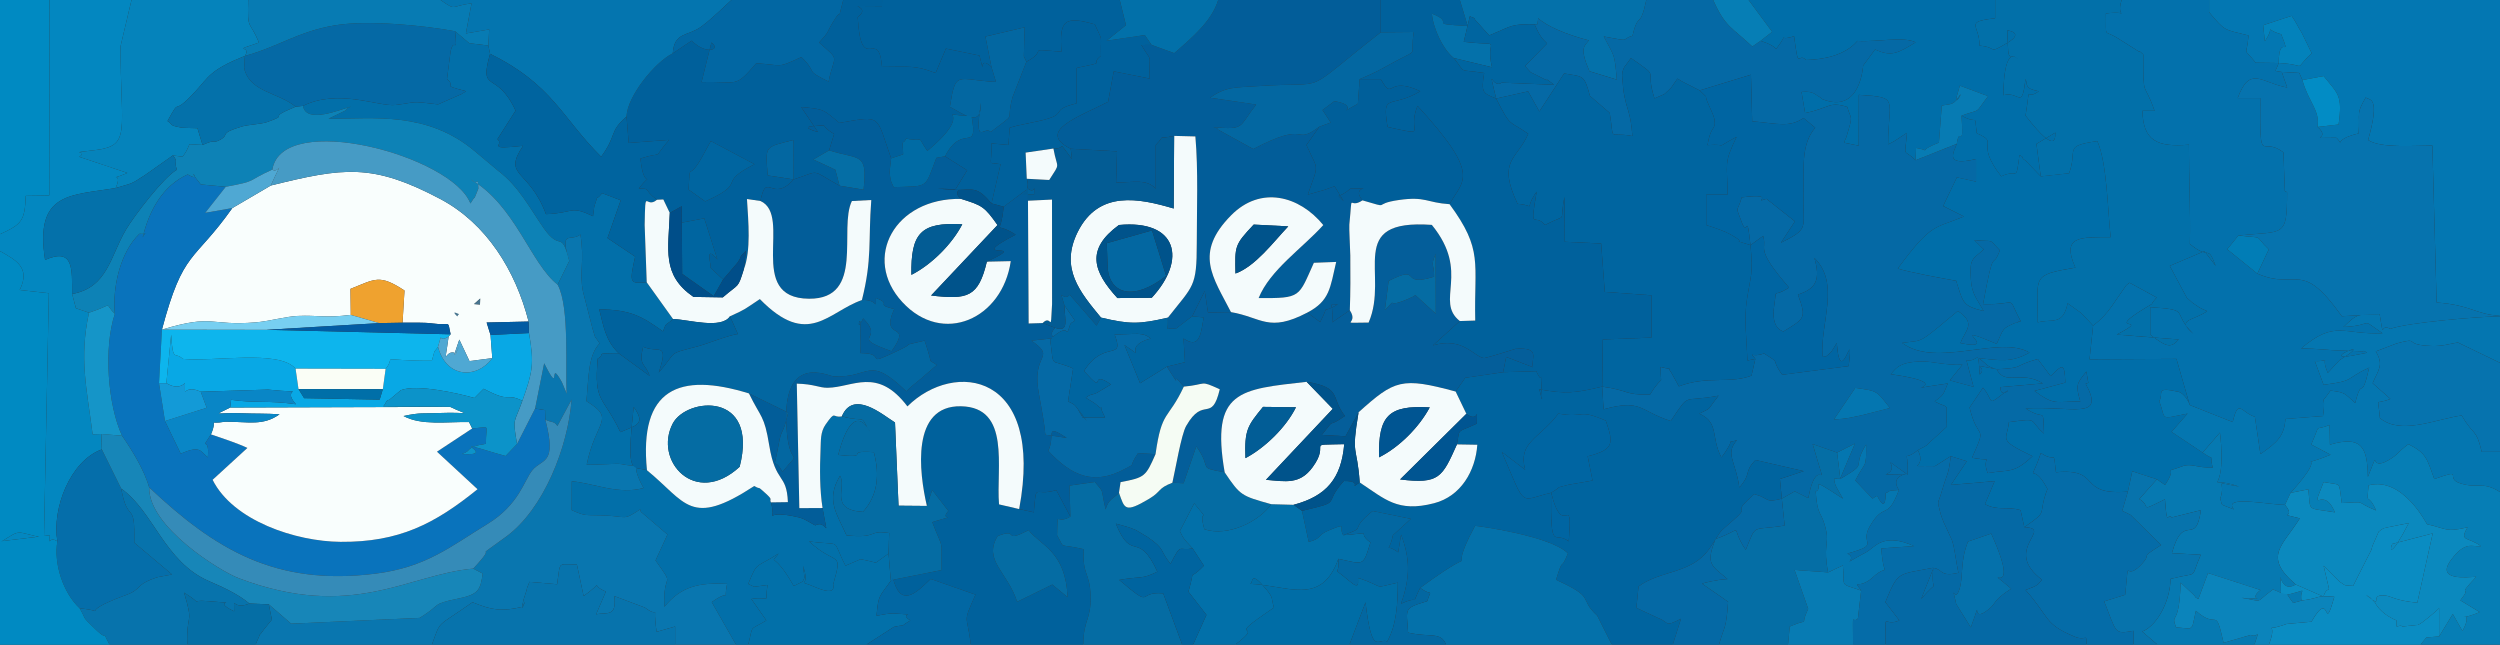 <?xml version="1.0" encoding="UTF-8"?>
<!DOCTYPE svg PUBLIC "-//W3C//DTD SVG 1.1//EN" "http://www.w3.org/Graphics/SVG/1.1/DTD/svg11.dtd">
<!-- www.bayer-frank.de -->
<svg xmlns="http://www.w3.org/2000/svg" xml:space="preserve" width="411px" height="106px" version="1.1" shape-rendering="geometricPrecision" text-rendering="geometricPrecision" image-rendering="optimizeQuality" fill-rule="evenodd" clip-rule="evenodd"
viewBox="0 0 411 106"
 xmlns:xlink="http://www.w3.org/1999/xlink"
 xmlns:xodm="http://www.corel.com/coreldraw/odm/2003">
 <rect x="0" y="0" width="411" height="106" fill="#333333" stroke="none"/>
 <g id="Ebene_x0020_1">
  <g id="_2381130170000">
   <path fill="#0569A5" d="M305 63.78c3.72,0.5 3.46,0.43 5.7,3.3l-4.39 1.13c-1.8,0.37 -2.43,0.63 -4.81,0.75l3.5 -5.18zm-52.24 -59.79l-0.48 0.01c0.75,1.69 1.14,2.29 2.07,3.15l-3.64 3.71c1.5,1.58 0.19,0.57 2.78,1.94 2.26,1.21 -0.9,-1.01 2.02,1.14l-8.63 -0.35c-1.56,1.18 -2.31,-3.46 -0.91,2.61l5.25 -1.18 1.85 3.3 4.07 -6.25c3.14,0.58 3.27,0.11 4.25,3.7l3.25 2.79c0.83,5 -0.45,3.01 3.72,3.8 -0.27,-4.04 -0.94,-4.12 -1.48,-7.49l-0.21 -2.47c0.02,-0.15 0.03,-0.47 0.06,-0.61 0.04,-0.17 0.22,-0.55 0.26,-0.69l1.14 -1.56c5.07,3.57 2.16,1.32 3.87,6.64 2.16,-1 1.12,-0.24 2.76,-1.8 0.02,-0.01 0.88,-1.29 1.01,-1.46 0.27,0.17 0.61,0.39 0.8,0.49l2.85 1.45 8.44 -2.58 0.2 7.66c4.13,0.36 6.09,1.07 8.44,-0.54l1.93 1.6c-2.38,2.73 -1.86,6.66 -1.95,11.21 -0.11,5.39 1.1,5.3 -3.71,7.71l2.31 -3.53 -4.68 -3.7c-2.69,0.9 2.14,-1.02 -4.05,-0.24 -0.81,2.76 -1.07,1.13 -0.02,4.05 1,2.77 0.78,-2.28 1.45,3.8l2.08 -1.52c0.73,2.4 -1.52,1.8 4.26,8.5 -2.83,1.84 -1.94,-0.22 -2.42,2.81 -0.65,4.08 1.4,4.3 1.48,4.41 3.52,-2.17 3.84,-2.14 2.39,-6.07 3.07,-0.99 3.72,-2.51 2.71,-6.03 4.27,4.21 1.01,10.52 1.32,16.16 0.86,-0.13 -0.02,0.57 1.37,-0.62 0.14,-0.12 0.82,-1.28 1,-1.56 0.6,8.2 2.89,-3.89 1.95,3.81l-10.92 1.42c-2.15,-2.94 0.1,-1.55 -3,-3.5 -2.19,0.8 -2.42,-0.52 -1.42,0.89l-0.63 2.75c-3.64,1.41 -7.18,-0.05 -11.95,1.77l-1.22 -2.23c-1.05,-1.3 0.87,-0.24 -1.78,-0.97 0,3.82 0.69,0.63 -1.73,4.54 -4.25,0.11 -3.42,-0.69 -7.87,-1.3l0.23 3.73c6.32,-1.75 5.83,0.26 11.04,1.92 3.33,-4.93 1.71,-2.96 7.87,-4.17 -2.11,2.72 -1.03,1.86 -3.16,2.96 3.31,1.51 1.84,3.86 3.62,7.2 2.82,-3.79 0.3,-2.08 2.56,-2.84 -2.02,2.26 -0.19,3.43 0.39,7.79 2.17,-2.58 0.59,-2.33 2.65,-4.53l7.94 1.83 -3.92 1.3 0.31 3.23 2.12 -1.21 2.23 1.12c1.61,-8.35 3.63,1.19 0.72,-8.89l4.02 1.4 2.94 -1.49 -2.48 5.86c5.01,-2.92 1.75,-1.59 4.31,-5.7 0.03,4.18 -0.08,2.55 -1.78,5.93l2.83 2.97c0.36,-0.19 0.71,-0.58 0.82,-0.37 1.49,3.01 1.31,-0.53 1.33,-0.54 1.06,-0.34 -0.11,-0.36 2.19,-0.51 -2.32,-3.5 5.56,-2.53 -2.18,-2.55 2.88,-1.12 -1.86,-3.81 3.62,0.04 0.14,-4.95 -1.07,-1.81 1.68,-4.04 2.34,-1.24 0.88,-0.44 2.65,-1.92l2.11 -1.93c-0.21,-4.43 0.67,-2.73 -2.01,-4.15 1.42,-1.04 1.38,-0.99 2.17,-2.96 -10.93,1.56 3.38,0.3 -9.4,-1.53 0.79,-0.72 1.15,-2.06 5.2,-2.08 1.88,-0.01 3.43,0.6 6.6,0.53l-2.07 2.57 3.9 1.06 -1.17 -4.37c2.05,0.41 1.89,-2.34 2.18,2.36 1.56,-1.42 -2.41,-1.85 2.78,-0.87 -1.78,-0.56 -1.41,-0.68 -2.89,-1.82 3.54,0.33 5.13,0.81 8.3,-0.92 -4.93,-2.96 -15.27,2.64 -20.95,-1.6 3.02,-0.42 2.68,0.1 6.03,-2.64 0.18,-0.15 0.41,-0.34 0.57,-0.48l2.57 -2.13c3.09,2.07 1.23,3.13 0.42,5.29 7.09,1.44 -3,-3.65 5.97,0.12 1.16,-2.61 0.9,-2.5 3.04,-3.45 0.08,-0.03 0.43,0.06 0.48,-0.13 0.05,-0.17 0.3,-0.06 0.44,-0.12 -2.5,-4.6 -0.04,-2.66 -6.21,-2.83 1.92,-10.26 1.38,-5.17 2.77,-8.85 -2.15,-2.14 -0.61,-1.29 -4.21,-1.68l1.56 1.53c-1.92,1.75 -2.33,1.39 -2.12,4.95 0.14,2.4 1.05,3.26 2.12,5.19 -3.46,-0.87 -3.35,-1.22 -4.54,-4.98 -2.03,-0.35 -7.97,-1.45 -9.59,-2.02 5.66,-7.67 6.05,-6.5 10.86,-8.55l-3.41 -1.72 2.26 -4.71 3.15 0.7 0 -3.72c-5.35,1.3 -3.61,-1.16 -3.17,-2.49l-6.77 2.69c-2.12,-2.09 -1.79,-0.07 -1.41,-4.51 -0.08,0.05 -1.88,1.24 -2.11,1.39l-0.99 0.52c0,-7.53 2,-7.74 -4.82,-8.15l-0.02 8.36 -2.42 -0.5c0.04,-0.14 0.16,-0.34 0.18,-0.42 0.04,-0.09 0.18,-0.39 0.22,-0.52 1.16,-3.85 0.78,-2.67 0.14,-4.93 -3.02,-0.96 -2.79,0.14 -6.93,1.01l-0.59 -3.48c2,-0.2 2.34,0.53 2.87,0.77 0.17,0.07 0.37,0.34 0.53,0.41 6.31,2.57 6.72,-5.49 6.73,-5.5l1.96 -2.66c2.71,1.24 3.69,0.63 6.67,-1.17 -1.91,-1.02 -6.39,-0.02 -9.57,-0.23 -2.03,2.38 -5.57,3.06 -8.46,3.13 -1.36,-1.43 -1.16,2.18 -1.95,-3.91 -3.17,1.03 -0.46,-1.15 -2.95,2.1 -0.68,-0.81 -2.45,-1.27 -2.56,-1.34l-1.36 0.94c-3.34,-3.17 -4.42,-3.12 -6.43,-7.65l-11 0c-1.06,4.96 -1.29,1.77 -2.27,5.88 -2.23,0.68 0.19,1.02 -4.72,0.12 1.79,3.45 1.75,2.63 2.15,7.1l-4.51 -1.39c-1.64,-3.83 -0.87,-4.08 -0.09,-5.07 -3.79,-0.96 -7.13,-2.45 -8.33,-3.66l-0.12 1.01z"/>
   <path fill="#0371AC" d="M344.11 53.54l-0.59 5.54 14.29 -0.08 2.19 7.59 7.06 2.8c0.93,-4.01 1.38,-1.57 3.64,-0.87l0.91 6.14c2.86,-1.99 3.93,-3.04 4.11,-5.78l6.18 -0.48c0.65,-4.36 -0.85,-1.17 1.23,-4.18 2.52,0.29 2.33,0.51 4.06,2.04 1.22,-4.74 0.95,0.13 2.31,-5.83 -4.1,1.88 -2.18,2.15 -7.5,2.83l-1.44 -3.9c3.04,0.13 0.75,-1.2 2.13,1.94l1.94 -2.09c6.83,-4.23 -4.62,0.7 3.07,-0.93l1.44 -0.28c-0.21,-0.09 -0.52,-0.46 -0.63,-0.24l-3.4 -0.12c-2.36,-0.05 -4.09,-0.34 -6.8,-0.36 5.65,-4.76 6.88,-2.21 13.38,-2.49 -4.06,-2.77 -0.99,-1.3 -6.43,-1.03 2.51,-2.39 2.17,-1.93 5.95,-2.12l-6.21 0.35c-6.82,-9.56 -7.19,-4.13 -13.89,-7l-4.96 -4.01 1.84 -2.26c7.48,-0.78 8.01,0.47 8.01,-7.11l-0.37 -0.2 -0.23 -6.34c-3.7,-2.95 -3.86,2.88 -3.81,-8.95l-3.71 0c2.01,-5.48 4,-2.44 8.14,-1.73l-0.9 -2.56c-1.45,-0.25 -1.05,0.11 -0.5,-1.47l-3.78 -0.05c-2.24,-2.81 -1.47,-0.68 -1.18,-4.48 -4.19,-1.05 -3.78,-0.64 -6.49,-3.83l0 -2 -14.38 0c-1.08,3.46 1.91,1.68 -2.58,2.21 0.09,4.43 -0.51,2.42 2.24,4.26l3.22 2.03c0.11,-0.21 0.46,0.31 0.69,0.46 0,7.54 0.03,4.05 1.85,9.25l-2 0c0.12,4.96 2.45,6.01 7.65,5.58 0,5.83 0.27,10.8 0.16,16.32 3.28,2.76 2.87,-0.07 4.24,3.61l-1.84 -2.43 -5.71 2.42 2.79 5.22c1.52,1.33 0.22,0.34 2.1,1.63 0.17,0.12 0.95,0.46 1.26,0.59 -2.38,1.68 -5.16,1.27 -2.28,3.73 -3.77,-3.73 -0.18,-3.91 -7.08,-4.38l0 4.52c2.76,2.12 3.39,2.21 4.69,0.79l-10.2 -0.8c6.16,-3.23 -2.42,-0.02 4.58,-4.31 1.95,-1.19 0.58,-0.21 1.98,-1.79l-4.45 -2.43c-0.19,0.15 -0.47,0.34 -0.57,0.45l-2.34 3.39c-0.91,1.33 -1.85,2.26 -3.08,3.22z"/>
   <path fill="#006EA9" d="M328.24 60.71c4.82,-0.26 2.38,-0.44 6.76,-1.69l2.12 2.82c1.93,-1.88 2.29,-2.36 2.42,1.06l-5.07 1.37c3.33,2.45 3.38,1.73 7.53,1.73 -0.8,-2.78 -0.6,-2.87 1,-4.92l0.32 1.87c-0.05,0.02 -0.3,0.07 -0.44,0.14 3.31,6.05 -2.12,3.65 -9.88,4.05 3.36,2.26 2.79,-0.58 3.04,4.14 -2.69,-2.3 -0.61,-2.57 -5.78,-1.88 -0.25,3.05 -2.06,2.76 3.88,5.6 -3.14,2.95 -3.8,2.16 -7.37,2.78 -1.24,-3.34 1.81,-1.72 -2.57,-2.52 2.59,-5.84 0.97,-2.44 -0.4,-8.26l2.2 -3.26c1.69,1.97 0.76,3 2.8,1.36 2.91,-2.33 0.05,0.99 0.05,-1.45l7.01 -0.62c-3.67,-2.24 -6.13,0.47 -7.62,-2.32zm-6.55 -37.06c-0.44,1.33 -2.18,3.79 3.17,2.49l0 3.72 -3.15 -0.7 -2.26 4.71 3.41 1.72c-4.81,2.05 -5.2,0.88 -10.86,8.55 1.62,0.57 7.56,1.67 9.59,2.02 1.19,3.76 1.08,4.11 4.54,4.98 -1.07,-1.93 -1.98,-2.79 -2.12,-5.19 -0.21,-3.56 0.2,-3.2 2.12,-4.95l-1.56 -1.53c3.6,0.39 2.06,-0.46 4.21,1.68 -1.39,3.68 -0.85,-1.41 -2.77,8.85 6.17,0.17 3.71,-1.77 6.21,2.83 -0.14,0.06 -0.39,-0.05 -0.44,0.12 -0.05,0.19 -0.4,0.1 -0.48,0.13 -2.14,0.95 -1.88,0.84 -3.04,3.45 -8.97,-3.77 1.12,1.32 -5.97,-0.12 0.81,-2.16 2.67,-3.22 -0.42,-5.29l-2.57 2.13c-0.16,0.14 -0.39,0.33 -0.57,0.48 -3.35,2.74 -3.01,2.22 -6.03,2.64 5.68,4.24 16.02,-1.36 20.95,1.6 -3.17,1.73 -4.76,1.25 -8.3,0.92 1.48,1.14 1.11,1.26 2.89,1.82 -5.19,-0.98 -1.22,-0.55 -2.78,0.87 -0.29,-4.7 -0.13,-1.95 -2.18,-2.36l1.17 4.37 -3.9 -1.06 2.07 -2.57c-3.17,0.07 -4.72,-0.54 -6.6,-0.53 -4.05,0.02 -4.41,1.36 -5.2,2.08 12.78,1.83 -1.53,3.09 9.4,1.53 -0.79,1.97 -0.75,1.92 -2.17,2.96 2.68,1.42 1.8,-0.28 2.01,4.15l-2.11 1.93c-1.77,1.48 -0.31,0.68 -2.65,1.92 1.68,3.25 -2.68,2.51 2.82,2.63l2.58 -1.63 2.64 0.83 -2.61 3.89 7.19 -0.62 -1.59 3.78c2.06,1.14 3.65,0.32 5.85,0.99l0.62 2.8c4.21,-2.94 2.04,-1.63 3.8,-6.29 -2.66,-5.14 -3.16,0.23 -1.08,-5.91 2.61,1.81 1.99,-0.91 2.48,3.17 7.73,-0.71 3.29,3.86 11.82,3.19l0.73 -3.35 4.04 1.32 1.34 0.93c2.38,-3.53 -0.84,-1.69 2.85,-3.07 1.48,-0.55 2.35,0.29 5.01,0.21 -0.78,-2.59 1.02,-0.66 -1.68,-2.46l-5.11 -3.41 2.64 -3.01c-4.83,0.97 -3.45,1.09 -4.66,-2.03 0.8,-1.36 -0.78,-2.41 3.13,-1.55 0.99,0.22 1.78,1.75 1.89,2.18l-2.19 -7.59 -14.29 0.08 0.59 -5.54 -1.92 -2.04c0,0 -2.04,-1.48 -2.27,-1.64 -0.78,3.75 -2.59,2.5 -4.91,3.14 0,-7.67 -1.16,-7.74 6.19,-9 -2.41,-5.3 0.92,-4.99 5.79,-5 -0.49,-4.58 -0.6,-12.25 -2.19,-15.8 -5.74,0.83 -3.15,1.33 -4.65,5.29l-4.65 0.51 -2.52 -2.61c-0.08,-0.09 -0.41,-0.18 -0.47,-0.47 -0.06,-0.29 -0.33,-0.29 -0.51,-0.42 -0.64,4.71 -0.19,2.11 -3,3.5 -4.56,-5.88 -0.09,-5.39 -4.01,-7.08 -0.51,-3.59 0.39,-1.24 -2.51,-2.91 0.36,6.07 -0.32,1.39 -0.79,4.64z"/>
   <path fill="#00649F" d="M256.2 68c4.59,0.79 2.99,-0.89 7.79,1.15 1.24,3.62 1.5,4.76 -2.98,5.86l0.82 4.07c0,-0.03 0.01,-0.13 0.02,-0.1 -0.61,0.15 -3.9,0.69 -3.95,0.7 -2.59,0.7 -0.79,0.08 -2.89,1.32 2.04,8.17 3.56,-0.89 2.89,8 -2.4,-1.89 -2.95,2.17 -2.91,-7.99 -5.32,1.26 -4.03,2.76 -8.09,-6.71l3.84 2.93c-1.25,-4.57 2.35,-5.09 5.46,-9.23zm-16.89 -3.63l1.76 3.66c2.18,1.74 1.72,-1.86 1.72,1.62 -3.49,1.61 -2.73,0.66 -3.27,3.41l3.35 0.06c-0.3,4.29 -2.69,8.47 -7.11,9.61 -6.01,1.56 -8.07,-0.69 -12.22,-3.41 -2.15,1.45 0.89,-0.28 -2.61,-0.24 -3.64,4.01 0.13,3.26 -6.88,4.9l1.1 5.11c2.09,-0.5 1.44,-1.12 3.25,-1.87 3.31,-1.37 1.59,-0.54 2.43,0.77 4.26,-1.52 0.59,-0.55 4.83,-3.98l6.28 1.29 -2.95 2.7c-0.7,3.39 -1.43,1.08 0.87,2.81l0.48 -2.92c1.47,3.99 1.55,6.92 -0.02,11.38 3.51,-1.68 1.36,0.89 3.16,-2.62 11.92,-8.76 3.37,0.23 9.02,-10.2 0.37,-0.01 12.44,1.64 15.27,4.53 -1.32,3.27 -0.66,0.1 -1.96,4.34 6.77,3.09 3.51,2.89 6.78,5.91l2.4 4.77 10.01 0 1.36 -4.28c-2.83,1.42 -1.75,0.68 -3.74,-0.11 -0.15,-0.05 -3.52,-1.64 -3.6,-1.68l0.36 -3.52c3.66,-2.72 8.78,-2.01 11.68,-6.26 2.56,-3.75 0.8,-1.85 4.23,-4.93 2.67,-2.4 -1.03,-0.33 3.11,-3.99 2.58,0.7 1.68,1.52 4.53,0.75l-0.31 -3.23 3.92 -1.3 -7.94 -1.83c-2.06,2.2 -0.48,1.95 -2.65,4.53 -0.58,-4.36 -2.41,-5.53 -0.39,-7.79 -2.26,0.76 0.26,-0.95 -2.56,2.84 -1.78,-3.34 -0.31,-5.69 -3.62,-7.2 2.13,-1.1 1.05,-0.24 3.16,-2.96 -6.16,1.21 -4.54,-0.76 -7.87,4.17 -5.21,-1.66 -4.72,-3.67 -11.04,-1.92l-0.23 -3.73c-4.45,1.07 -5.94,1.25 -10.4,0.44 0.29,0.17 0.7,3.83 0.42,-0.35 -0.24,-3.75 0.42,0.2 -0.86,-2.62l-5.45 0.16 -6.23 0.92 -1.57 2.26z"/>
   <path fill="#0065A0" d="M245.97 16.2c2.49,4.93 2.05,3.51 5.28,5.8 -1.9,4.31 -5.15,4.31 -1.76,11.51 3.41,0.28 0.78,1.36 3.14,-2.01 -1.19,6.95 -0.37,3.3 1.37,5.49 3.98,-2.09 2.24,0.04 3.2,-4.63l0.05 7.39 5.98 0.28 0.6 7.96 7.67 0.56 0 6.95 -8 0.31 -0.1 7.75c4.45,0.61 3.62,1.41 7.87,1.3 2.42,-3.91 1.73,-0.72 1.73,-4.54 2.65,0.73 0.73,-0.33 1.78,0.97l1.22 2.23c4.77,-1.82 8.31,-0.36 11.95,-1.77l0.63 -2.75 -1.3 0.27c-0.12,-3.39 -0.6,-6.84 -0.08,-10.07 0.64,-4.09 1.04,-4.07 0.58,-8.9 -4.03,-1.24 0.08,0.12 -3.3,-1.77 -1.02,-0.56 -2.67,-1.12 -3.98,-1.53l0 -5 3.5 0c0,-5.33 -0.68,-5.01 1.5,-9.5 -4.07,2.16 -0.93,1.08 -4.78,1.36 0.58,-3.56 1.44,-2.29 1.12,-4.32 -0.07,-0.43 -0.76,-1.93 -0.89,-2.21 -1.12,-2.44 0.36,-0.55 -1.53,-2.47l-2.85 -1.45c-0.19,-0.1 -0.53,-0.32 -0.8,-0.49 -0.13,0.17 -0.99,1.45 -1.01,1.46 -1.64,1.56 -0.6,0.8 -2.76,1.8 -1.71,-5.32 1.2,-3.07 -3.87,-6.64l-1.14 1.56c-0.04,0.14 -0.22,0.52 -0.26,0.69 -0.03,0.14 -0.04,0.46 -0.06,0.61l0.21 2.47c0.54,3.37 1.21,3.45 1.48,7.49 -4.17,-0.79 -2.89,1.2 -3.72,-3.8l-3.25 -2.79c-0.98,-3.59 -1.11,-3.12 -4.25,-3.7l-4.07 6.25 -1.85 -3.3 -5.25 1.18z"/>
   <path fill="#00609B" d="M130.48 29.5l-4.26 -0.66c-0.43,-5.06 -0.52,-4.57 4.25,-5.84l0.01 6.5zm-14.55 3.61l-2.74 -1.95c0.4,-5.39 -0.31,-0.44 2.67,-6.15l1 -1.82 7.18 3.81c-6.48,3.29 -0.88,2.88 -8.11,6.11zm-5.33 -24.34c-2.96,1.47 -7.49,7.08 -7.6,10.39l0.36 4.34 6.63 -0.5c-3.08,3.63 -0.44,1.68 -4.7,3.06 0.56,5.88 2.35,1.5 -0.28,4.95 2.17,0 0.58,0.06 2.99,1.83l1.05 -0.05 1.06 2.21 1.97 -1.1 0.01 2.7 3.69 -0.7 2.16 6.76c-2.21,-2.63 -0.94,0.98 -1.13,1.38l2.07 1.91 2.39 -2.8c1.13,-1.72 -0.21,-0.35 1.37,-1.93l-0.37 3.11c1.22,-3.19 0.76,-7.81 0.53,-11.61l2.21 0.32c1.02,-5.03 1.9,0.46 5.47,-3.54 4.59,-1.48 2.56,-1.73 7.54,1.03l-0.69 -2.63 -3.62 -1.68 2.59 -1.5 0.83 -2.69c-2.75,-1.61 -0.39,-1.5 -3.54,-1.28 -2.07,0.15 0.75,0.92 0.88,0.95l-2.76 -4.1c3.92,0.34 3.6,0.42 6.29,2.61 7.08,-1.24 5.96,-1.34 8.5,5.82l1.98 -0.66c-0.15,-3.06 -0.12,-1.29 0.49,-2.58 3.38,0.68 1.45,-0.93 3.48,2.02 8.65,-7.17 0.21,-6.03 7.27,-5.72 1.15,6.36 -1.48,0.97 -4.36,6.61l3.64 2.3 -1.99 3.24c3.16,-0.04 3.55,-0.64 6,2.2l1.49 -6.44c-2.41,-0.5 -1.35,0.77 -1.52,-3.42l2.8 0.25 0.22 -2.83c0.35,-0.09 0.76,-0.23 1.04,-0.3l2.53 -0.54c7.08,-1.39 2.27,-1.89 7.43,-3.17l0 -5.82c5.46,-1.15 1.92,-0.37 4,-2 -0.08,-3.98 0.37,-2 -1,-5.16 -5.17,-1.52 -5.83,-0.52 -5.5,4.49 -6.27,-0.5 -1.91,-0.37 -5.76,1.65l-2.29 5.85c-1.21,4.45 0.99,2.15 -3.58,5.7 -1.05,-1.19 -2.74,2.82 -1.61,-4.79 0.12,4.27 -2.9,1.79 -5.1,0.66 0.97,-6.16 1.12,-4.43 7.58,-4.1l-0.75 -2.48c-2.45,-2.27 -0.83,2.48 -1.96,-1.86l-5.52 -1.14 -1.7 4.02c-3.42,-1.34 -4.33,-1.01 -8.81,-1.01 -0.55,-6.83 -3.44,1.65 -3.99,-8.17 2.81,-2.19 -3.87,-1.82 3.99,-1.82l0.01 -1.01 -6.38 0c-1.2,4.41 0.14,0.57 -1.74,3.72 -1.32,2.2 -0.28,1.06 -2.23,3.28 3.56,3.17 2.51,1.74 1.56,6.41 -4.21,-2.08 -1.55,-1.17 -4.47,-4.03 -4.18,1.92 -2.89,1.31 -7.42,1.02 -3.63,4.22 -2.88,2.9 -8.99,3.1l1.62 -6.52c1.7,1.29 -1.02,2.02 -3.24,-0.3l-3.12 2.09z"/>
   <path fill="#025D99" d="M189.31 7.38l-1.66 0.02c1.97,3.36 1.18,0.79 1.36,5.52l-5.91 -1.19 -0.93 5.01c-4.68,2.42 -11.95,4.83 -6.14,7.72l7.61 0.42 -0.15 5.12c2.93,0 4.95,-0.63 6.52,1.01l0 -7.18c1.87,-1.9 -0.24,-0.79 3.02,-1.49l3.49 0.09c0.49,5.56 0.23,11.99 0.23,17.6 0,7.24 -0.56,6.85 -4.75,12.19 0.09,2.92 -0.54,1.43 1.26,1.86l2.74 -2.08 2.06 -4.15 0.53 3.53 3.78 -0.07c-2.96,-5.79 -6.13,-9.67 0.02,-15.91 4.85,-4.92 11.22,-3.23 15.16,1.6 -3.41,3.79 -8.77,7.38 -10.63,12 7.03,0.05 6.52,-0.13 9.08,-5.8l3.67 -0.14c-0.99,4.22 -1.03,6.4 -4.75,8.33l2.11 1.56c1.86,-3.54 -0.39,-0.93 2.96,-2.95 -1.96,0.51 -0.69,-1.05 -0.99,3l2.91 -1.99c0.11,-2.89 0.11,-6.03 0.08,-9.01 -0.01,-0.93 -0.22,-4.51 -0.16,-5.08 0.59,-5.86 -0.23,-2.37 2.16,-3.98 -2.21,-2.57 2.86,-1.93 -1.99,-1.93 -2.08,1.89 -2.5,0.51 -1.11,2.06l-1.49 -2.45c-0.31,0.12 -1.48,0.54 -1.69,0.61l-2.71 0.77c1.85,-5.38 1.79,-3.65 -0.22,-8.15l2.11 -3.01c-4.47,3.31 -1.43,-1.28 -10.85,3.66l-5.77 -3.18c-0.13,-0.36 -0.53,-0.25 -0.78,-0.4 5.26,0.42 4.06,0.03 7.03,-3.73l-7.6 -1.12c2.71,-1.87 4.06,-1.65 8.04,-1.92 12.17,-0.83 6.38,1.8 20.04,-8.84l0 -5.31 -26.73 0c-1.03,3.44 -4.29,6.2 -7.23,8.74l-3.73 -1.36z"/>
   <path fill="#026FA9" d="M49.81 17.41c0.53,3.01 6.14,0.59 7.93,0.09 -0.33,0.18 -0.71,0.18 -0.91,0.65l-2.82 1.37c7.56,0.01 16.23,-1.24 24.08,5.37l3.82 3.2c3.4,2.56 5.25,6.24 7.47,9.41 2.84,4.07 2.85,0.05 4.21,5.4 -1.66,-5.32 0.26,-3.06 1.83,-4.35 0.71,4.41 -0.23,6.15 0.43,9.43l1.55 6.01c0.73,2.28 0.02,0.68 1.18,2.46 -1.85,1.95 -1.77,5.07 -2.17,9.51 4.91,3 1.52,3.14 0.04,10.42 1.53,0.1 4.9,-0.23 5.67,-0.08 5.1,1.01 0.51,-1.78 3.68,3.93 -4.12,1.15 -8.21,-0.8 -11.8,-1.11l-0.01 4.75c2.27,1.02 2.17,0.77 4.96,0.86 4.35,0.14 3.32,0.96 6.29,-0.98 0.03,0.13 0.1,0.2 0.11,0.38l4.38 3.75 -1.96 4.26c3.41,4.82 1.16,1.46 1.46,7.63 2.77,-3.43 5.81,-4.01 10.3,-3.78 -0.68,3.4 0.85,0.56 -2.52,3l4 7.01 2 0c0.88,-3.46 0.05,-2.23 2.98,-4l-2.47 -3.53c3.45,-0.54 2.11,1.14 2.66,-2.3l-2.14 0.29c-0.24,-0.06 -0.69,-0.3 -1.03,-0.46 1.55,-3.86 1.22,-2.53 4.99,-5 -1.5,2.08 -0.94,-0.76 2.49,5.34l1.47 -0.73c0.05,-0.14 0.27,-0.51 0.31,-0.67l-0.26 -1.93c1.44,4.12 -1.54,2 1.95,3.49 3.96,1.7 2.86,-0.44 3.04,-0.51 1.62,-5.66 0.54,-2.78 -3.99,-6.99 5.75,0.83 3.52,-0.77 5.99,4l2.5 -1.07c0.05,0 2.4,0.53 2.5,0.57l2.08 -1.5 0.1 -3.37c-3.6,-0.55 -1.66,0.92 -7.01,0.39 -1.58,-3.57 -3.48,-5.79 -1.07,-9.79 1.16,1.84 -1.91,5.6 3.77,5.92 2.47,-2.76 2.77,-6.13 1.79,-9.81 -5.34,-0.35 0.01,1.08 -5.87,0.45 2.6,-9.73 5.19,-3.82 5.22,-3.79 -1.85,-3.16 -0.33,-1.41 -4.61,-2.55 -1.59,0.32 -0.96,-1.1 -2.65,1.31 -0.91,1.29 -0.78,2.65 -0.85,4.17 -0.14,3.12 -0.14,6.66 0.33,9.59 1.08,6.09 0.73,1.71 -1.19,2.86 -0.73,-0.35 -1.69,-1.07 -2.67,-1.31 -6.74,-1.64 -3.47,1.78 -4.63,-2.48 -0.32,-0.66 0.44,-0.29 -0.86,-1.47 -1.65,-1.49 -0.58,-0.46 -1.88,-1.22 -10.54,6.9 -11.16,2.71 -17.64,-2.59 -2.43,-0.73 -3.45,1.11 -2.18,-10.4 2.09,2.88 0.37,3 -2.18,4.14 -2.97,-6.21 -4.37,-4.72 -3.73,-12.1 1.52,-0.77 -1.01,-0.86 3.41,-0.89 -2.17,-2.14 -2.47,-4.48 -3.16,-7.2 5.14,0.05 6.99,1.13 10.48,3.62 0.6,-1.68 0.41,-0.85 1.64,-2.04l-4.32 -6.03c-2.64,0.16 -2.96,0.43 -1.9,-4.22l-4.55 -3.05 2.18 -6.22 -3.06 -1.16c-1.28,1.61 -0.44,-0.33 -1.27,2.14 -0.07,0.21 -0.16,1.32 -0.22,1.64 -3.88,-1.84 -3.06,-0.5 -7.74,-0.33 -2.79,-7.49 -7.23,-6.08 -3.76,-11.24 -6.3,0.7 -3.03,-0.15 -4.22,-1.09l2.98 -4.69c-3.13,-6.82 -6.08,-2.64 -4.19,-9.34l-0.28 -1.36 -3.15 -0.39 -2.32 -1.96c0.42,4.24 -0.17,0.74 -0.74,3.3l-0.59 4.56c1.73,1.44 -1.33,0.83 3.15,2 -0.26,0.16 -0.6,0.35 -0.8,0.48l-3.82 1.68c-4.79,-0.6 -3.42,-0.33 -6.97,0.1 -2.76,0.33 -9.38,-2.75 -15.24,0.15z"/>
   <path fill="#0377B2" d="M374.62 10.36c0.02,-5.2 2.19,-0.24 0.41,-4.73 -3.14,-0.88 -0.76,-1.62 -2.69,1.15l-0.28 -2.63 4.68 -1.55c0.86,1.24 0.94,1.67 1.66,2.78l1.64 3.37c-3.34,3.14 -0.25,1.87 -5.42,1.61zm0 0c-0.55,1.58 -0.95,1.22 0.5,1.47l2.88 0.16 0.51 1.17 3.49 -0.66c2.31,2.91 3.17,3.08 2.46,7.97l-3.46 0.4c2.55,2.17 -2.33,1.78 3.11,1.78 1.6,1.65 -1.09,0.42 3.65,-0.72 0.24,-3.64 -0.47,-3.11 1.18,-5.92 0.44,0.57 2.51,-0.53 0.38,7.01 2.01,1.39 7.77,0.91 10.56,0.91l0.7 25.8c5.83,0.46 6.11,1.87 10.42,2.2l0 -51.93 -47.83 0 0 2c2.71,3.19 2.3,2.78 6.49,3.83 -0.29,3.8 -1.06,1.67 1.18,4.48l3.78 0.05z"/>
   <path fill="#F9FEFD" d="M78.91 50.06l0.49 1.9 -0.49 -1.9zm-3.54 1.68c0,-0.11 -0.16,0.32 -0.24,0.24l0.24 -0.24zm3.54 -1.68l-0.97 -0.07 1 -0.91 -0.03 0.98zm-34.39 -19.56l-6.33 3.71c-6.4,9.05 -8.05,6.76 -11.57,19.98 8.62,-2.63 7.78,-0.56 15.39,-1.19 2.21,-0.18 4.94,-0.97 6.95,-1.06 3.38,-0.15 4.42,0.37 8.71,-0.17l-0.05 -4.28c4.12,-1.64 4.74,-2.44 8.88,0.27l-0.32 5.29c1.44,0.01 3.59,-0.07 4.96,0.13 2.99,0.43 2.41,-0.76 2.94,1.78l-0.32 0.35c-0.83,6.03 -0.66,1.77 1.2,2.79 1.87,-4.29 -1.71,4.08 0.55,-2.27l1.67 3.53 3.75 -0.48 -0.29 -3.81 -0.64 -2.05 6.9 -0.16c-2.14,-8.38 -6.91,-16.11 -14.51,-20.14 -11.19,-5.92 -15.9,-5.18 -27.87,-2.22z"/>
   <path fill="#025D99" d="M136.3 24.72c5.04,1.61 6.35,0.22 5.67,6.47l-3.95 -0.66c-4.98,-2.76 -2.95,-2.51 -7.54,-1.03 -3.57,4 -4.45,-1.49 -5.47,3.54 5.39,2.39 -2.54,16 8,16.07 9.25,0.06 4.81,-11.51 7.04,-16.06l3.19 -0.17c-0.52,6.87 0.17,9.62 -1.54,16.45 2.63,-0.2 2.29,1.86 2.3,-0.34 2.88,1.1 -0.44,0.95 3.01,1.82 -2.48,5.46 3.23,1.79 -0.44,6.93 -7.3,-2.61 -0.89,-1.6 -4.67,-5.4 -1.39,3.03 -0.28,-1.74 -0.45,1.82 -0.07,1.29 0.15,1.89 -0.02,3.89 4.81,-0.02 0.02,2.53 6.41,-0.5 3.06,-1.45 -0.37,-0.46 4.16,-1.55 1.64,4.79 0.31,2.69 2,4.01l-2.78 2.4c-0.57,0.48 -1.6,1.25 -2.22,1.93 -6.36,-6.1 -5.76,-2.17 -11.94,-2.46 -0.88,-0.04 -8.44,-3.97 -7.78,8.11 0.43,7.75 2.88,3.25 -0.65,7.58 -1.48,-2.84 -1.52,0.55 -0.64,-4.41 0.54,-3.06 0.7,-1.34 1.58,-5.33l-6.44 -3.15c2,4.12 2.51,3.5 3.33,8.53 1.04,6.38 2.87,4.51 3.07,9.34l-2.79 0.04c1.16,4.26 -2.11,0.84 4.63,2.48 0.98,0.24 1.94,0.96 2.67,1.31 1.92,-1.15 2.27,3.23 1.19,-2.86l-3.82 0.02 -0.42 -20.47c2.92,0.08 3.66,0.69 5.05,0.68 4.15,-0.04 8.19,-3.5 13.14,3.06 7.7,-7.64 22.6,-5.68 18.37,16.88l2.41 0.54c0.48,-5.17 -0.04,-2.48 3.69,-3.66l2.32 4.36 -0.14 -5.1 4.17 -0.59c1.65,2.04 0.88,0.69 1.76,4.52 0.41,-1.7 1.48,-1.89 2.2,-2.75l0.26 -1.75c4.02,-0.75 4.14,-0.94 5.75,-4.6l-2.88 -0.16c-1.78,2.64 -0.15,1.51 -2.2,2.61 -5.01,2.71 -8.69,1.19 -12.55,-2.99 1.24,-2.61 -0.72,-4.57 3.04,-2.13l-3.53 -0.52c-0.22,-2.97 -1.17,-6.68 -1.29,-8.48 -0.34,-4.9 2.88,-4.26 -0.99,-6.99 6.27,-0.65 1.94,-0.15 3.91,-2.1l-2.07 -0.79 -2.3 0.07 -0.11 -20.18 0 -1.99 -4 2.98c-0.48,5.31 -1.83,2.13 1.98,4.59 -8.98,4.66 3.09,0.79 -4.74,4.44l3.93 -0.09c-1.37,9.51 -11.18,13.94 -17.83,6.73 -6.68,-7.23 -1.23,-17.17 9.66,-16.96 -2.08,-1.65 2.13,-1.48 -3.89,-1.69l2.9 0.23 1.99 -3.24 -3.64 -2.3 -1.42 0.25c-1.98,5.14 -1.16,4.61 -7.02,4.82 -0.44,-1.02 -0.48,-0.74 -0.66,-2.37 -0.03,-0.27 0.22,-2.03 0.24,-2.37 -2.54,-7.16 -1.42,-7.06 -8.5,-5.82 -2.69,-2.19 -2.37,-2.27 -6.29,-2.61l2.76 4.1c-0.13,-0.03 -2.95,-0.8 -0.88,-0.95 3.15,-0.22 0.79,-0.33 3.54,1.28l-0.83 2.69z"/>
   <path fill="#00619C" d="M227 5.31l5.43 -0.05c-0.75,4.56 1.31,2.39 -3.89,5.29 -2.21,1.23 -2.56,1.41 -5.01,2.46l3.47 0c2.18,3.82 0.8,-0.7 6.5,1.99 -4.99,2.98 -6.33,0.02 -5.38,5.88 7.06,1.52 3.05,0.97 4.92,-3.47 10.68,11.62 7.4,12.19 5.27,16.16 5.56,7.55 4.01,9.57 4.22,19.13l-2.54 0.08 -4.42 4.01c4.88,-1.51 6.75,1.9 8.43,2.08 1.18,-0.23 5.05,-1.51 5.15,-1.52 4.29,-0.31 2.46,1.61 2.88,3.03l-4.41 -1.7 -0.51 2.51 5.45 -0.16c1.28,2.82 0.62,-1.13 0.86,2.62 0.28,4.18 -0.13,0.52 -0.42,0.35 4.46,0.81 5.95,0.63 10.4,-0.44l0.1 -7.75 8 -0.31 0 -6.95 -7.67 -0.56 -0.6 -7.96 -5.98 -0.28 -0.05 -7.39c-0.96,4.67 0.78,2.54 -3.2,4.63 -1.74,-2.19 -2.56,1.46 -1.37,-5.49 -2.36,3.37 0.27,2.29 -3.14,2.01 -3.39,-7.2 -0.14,-7.2 1.76,-11.51 -3.23,-2.29 -2.79,-0.87 -5.28,-5.8 -2.09,-0.89 -2.54,-0.79 -1.97,-4.2 -4.62,-0.72 -2.81,0.24 -5,-2.46 -1.72,-1.35 -3.38,-4.78 -3.6,-7.3 4.2,1.64 -1.25,1.66 5.89,2.03l-1.29 -4.27 -13 0 0 5.31z"/>
   <path fill="#0270A9" d="M335.5 29l4.65 -0.51c1.5,-3.96 -1.09,-4.46 4.65,-5.29 1.59,3.55 1.7,11.22 2.19,15.8 -4.87,0.01 -8.2,-0.3 -5.79,5 -7.35,1.26 -6.19,1.33 -6.19,9 2.32,-0.64 4.13,0.61 4.91,-3.14 0.23,0.16 2.27,1.64 2.27,1.64l1.92 2.04c1.23,-0.96 2.17,-1.89 3.08,-3.22l2.34 -3.39c0.1,-0.11 0.38,-0.3 0.57,-0.45l4.45 2.43c-1.4,1.58 -0.03,0.6 -1.98,1.79 -7,4.29 1.58,1.08 -4.58,4.31l10.2 0.8c-1.3,1.42 -1.93,1.33 -4.69,-0.79l0 -4.52c6.9,0.47 3.31,0.65 7.08,4.38 -2.88,-2.46 -0.1,-2.05 2.28,-3.73 -0.31,-0.13 -1.09,-0.47 -1.26,-0.59 -1.88,-1.29 -0.58,-0.3 -2.1,-1.63l-2.79 -5.22 5.71 -2.42 1.84 2.43c-1.37,-3.68 -0.96,-0.85 -4.24,-3.61 0.11,-5.52 -0.16,-10.49 -0.16,-16.32 -5.2,0.43 -7.53,-0.62 -7.65,-5.58l2 0c-1.82,-5.2 -1.85,-1.71 -1.85,-9.25 -0.23,-0.15 -0.58,-0.67 -0.69,-0.46l-3.22 -2.03c-2.75,-1.84 -2.15,0.17 -2.24,-4.26 4.49,-0.53 1.5,1.25 2.58,-2.21l-20.79 0 0 3c-5.22,0.62 -2.52,1.05 -2.57,4.5 3.12,0.26 1.22,1.51 4.57,-0.45 2.93,-1.72 0.01,-2.05 0,-2.06 0.19,6.69 0.24,2.89 2,5 -2.68,-3.13 -2.64,5.32 -2.65,5.66 2.7,-0.74 2.99,2.58 3.65,-2.66 0.39,0.92 -0.29,1.54 2.17,2.01 -2.35,1.78 -1.23,-1.83 -2.17,4 5.55,7.19 4.78,2.97 4.91,2.79l-3.12 1.87 0.71 5.34z"/>
   <path fill="#0973BC" d="M18.88 51.59c-1.86,5.56 -1.17,14.97 1.18,20.04 1.83,2.67 3.65,5.69 4.47,8.51 10.82,10.17 20.74,16.24 37.19,14.17 8.34,-1.05 12.31,-4.44 18.47,-8.2 5.12,-3.13 6.01,-7.18 7.3,-8.77 1.64,-2.03 4.12,-0.82 2.16,-8.36l-0.04 -1.55 -1.64 -0.26 -2.97 5.82 -1.88 1.97c-0.02,0 -1.55,-0.43 -1.61,-0.45 -9.09,-2.77 0.83,0.54 -5.61,0.13 1.84,-0.53 0.37,-1.11 3.98,-1.68 0,-3.4 0.93,-2.75 -2.25,-2.52l-5.79 3.82 6.67 6.17c-7.05,5.7 -12.9,8.72 -22.53,8.65 -7.34,-0.06 -17.66,-3.45 -21.03,-10.2l5.72 -5.24c-1.49,-0.72 -4.4,-1.69 -5.99,-2.23 -1.97,3.04 -0.15,-0.06 -0.52,3.79 -1.25,-1.07 -1.23,-2.01 -4.45,-0.62l-2.59 -5.36 -0.98 -6.23 0.48 -8.8c3.52,-13.22 5.17,-10.93 11.57,-19.98l-4.46 0.78 3.38 -4.28 -4.1 -0.39c-2.99,-3.67 0.78,-0.02 -2.16,-1.64 -4.11,1.85 -6.33,5.95 -7.39,10.32 0.57,-1.23 1.14,-0.45 -0.54,-0.56 -3.11,2.96 -4.47,8.77 -4.04,13.15z"/>
   <path fill="#0976AF" d="M93.59 42.9l-1.92 3.9c2.03,3.64 1.22,14.35 1.5,17.94l-0.78 -1.88c-2.41,-4.35 0.04,2.74 -2.93,-3.14l-1.49 7.45 1.64 0.26 0.04 1.55c1.02,0.54 1.41,0.18 1.99,1.05l2.33 -4.34c-0.58,7.77 -4.57,18 -10.76,22.53 -6.47,4.73 -0.69,0.21 -5.41,5.26l1.56 0.82c-0.39,2.61 -0.6,3.4 -3.99,4.1 -4.6,0.94 -2.64,0.89 -6.37,3.18l-21.14 0.95 -3.67 -3.18 0.51 2.52c-0.2,0.27 -1.19,1.43 -1.34,1.65 -1.39,2.01 0.17,-0.84 -1.36,2.48l29 0c1.55,-4.23 0.56,-2.67 6.68,-6.99 3.24,1.33 4.8,1.55 8.22,0.75 1.15,-2.66 -0.71,2.4 0.18,-1.2l0.51 -1.59c0.04,-0.5 0.26,-0.65 0.44,-1.31l4.56 0.39c0.59,-3.94 -0.02,-3.22 3.25,-3.26l1.11 5.2c3.62,-2.59 0.88,-1.83 3.66,-0.74l-1.61 3.75c1.73,-0.4 3.41,0.55 3,-3l5.03 1.89c2.71,2.1 1.11,-1.45 1.92,3.98l3.04 -0.87 0 3 10.02 0 -4 -7.01c3.37,-2.44 1.84,0.4 2.52,-3 -4.49,-0.23 -7.53,0.35 -10.3,3.78 -0.3,-6.17 1.95,-2.81 -1.46,-7.63l1.96 -4.26 -4.38 -3.75c-0.01,-0.18 -0.08,-0.25 -0.11,-0.38 -2.97,1.94 -1.94,1.12 -6.29,0.98 -2.79,-0.09 -2.69,0.16 -4.96,-0.86l0.01 -4.75c3.59,0.31 7.68,2.26 11.8,1.11 -3.17,-5.71 1.42,-2.92 -3.68,-3.93 -0.77,-0.15 -4.14,0.18 -5.67,0.08 1.48,-7.28 4.87,-7.42 -0.04,-10.42 0.4,-4.44 0.32,-7.56 2.17,-9.51 -1.16,-1.78 -0.45,-0.18 -1.18,-2.46l-1.55 -6.01c-0.66,-3.28 0.28,-5.02 -0.43,-9.43 -1.57,1.29 -3.49,-0.97 -1.83,4.35z"/>
   <path fill="#0673AE" d="M367.99 38.72c4.58,0.52 2.37,-0.22 5,2.28l-1.88 3.99c6.7,2.87 7.07,-2.56 13.89,7l6.21 -0.35c0.81,4.7 -0.01,1.35 1.73,2.43 2.97,-1.08 15.02,-2.06 18.06,-2.06l0 -0.08c-4.31,-0.33 -4.59,-1.74 -10.42,-2.2l-0.7 -25.8c-2.79,0 -8.55,0.48 -10.56,-0.91 2.13,-7.54 0.06,-6.44 -0.38,-7.01 -1.65,2.81 -0.94,2.28 -1.18,5.92 -4.74,1.14 -2.05,2.37 -3.65,0.72 -5.44,0 -0.56,0.39 -3.11,-1.78 0.44,-2.76 -1.47,-4.02 -2.49,-7.71l-0.51 -1.17 -2.88 -0.16 0.9 2.56c-4.14,-0.71 -6.13,-3.75 -8.14,1.73l3.71 0c-0.05,11.83 0.11,6 3.81,8.95l0.23 6.34 0.37 0.2c0,7.58 -0.53,6.33 -8.01,7.11z"/>
   <path fill="#045E9A" d="M235.77 45.49c0.01,-2.37 -0.66,-1.54 0.25,-3.75l0.03 9.84 -3.36 -3.06c-0.13,0.09 -0.34,0.23 -0.41,0.26l-1.02 0.46c-3.86,1.62 -1.21,-0.74 -3.59,1.76l0.62 -4.81c5.69,-2.9 1.53,1.17 7.48,-0.7zm-13.86 5.52l-2.91 1.99c0.3,-4.05 -0.97,-2.49 0.99,-3 -3.35,2.02 -1.1,-0.59 -2.96,2.95l-2.11 -1.56c-6.38,3.34 -7.52,0.77 -12.55,-0.08l-3.78 0.07 -0.53 -3.53 -2.06 4.15 1.88 0.19c-0.49,3.09 -0.77,5.15 -3.31,3.46l0.24 3.9 -2.98 0.73c3.2,4.99 -0.1,-0.17 2.79,3.28 3.9,-0.35 2.5,-1.13 5.91,0.44 -1.35,5.68 -2.64,0.98 -5.52,6.02 -0.81,1.4 -1.78,7.23 -2.27,9.34l1.84 0.09 2.09 -6.06c2.8,3.87 -0.07,3.37 4.67,4.27 -2.35,-13.55 2.56,-13.64 13.47,-14.89 5.97,0.98 3.84,2.58 6.31,5.61 -3.4,2.35 -1.22,-0.13 -3.82,3.13l3.9 0.21 2.15 -3.94c5.94,-5.35 7.09,-5.81 15.96,-3.41l1.57 -2.26 6.23 -0.92 0.51 -2.51 4.41 1.7c-0.42,-1.42 1.41,-3.34 -2.88,-3.03 -0.1,0.01 -3.97,1.29 -5.15,1.52 -1.68,-0.18 -3.55,-3.59 -8.43,-2.08l4.42 -4.01c-4.17,-3.31 1.84,-7.93 -4.6,-15.81 -14.36,-1.01 -6.93,8.16 -10.39,16.06 -5.39,0.01 -1.44,0.43 -3.09,-2.02z"/>
   <path fill="#F9FEFD" d="M34.68 71.41c1.59,0.54 4.5,1.51 5.99,2.23l-5.72 5.24c3.37,6.75 13.69,10.14 21.03,10.2 9.63,0.07 15.48,-2.95 22.53,-8.65l-6.67 -6.17 5.79 -3.82 -0.52 -1.05c-3.62,-0.08 -7.81,0.61 -10.78,-1 2.92,-0.61 3.06,-0.37 5.88,-0.49 5.18,-0.22 5.13,0.62 1.79,-1.01l-36.16 0.11c-2.99,1.53 -2.33,0.76 1.96,0.94 2.1,0.09 3.98,0.02 6.16,0.17 -2.77,1.96 -5.08,1.2 -8.97,1.22 -3.09,0.55 -1.05,-0.81 -2.31,2.08z"/>
   <path fill="#0387C0" d="M0 38.5l0 2.78c2.59,1.46 5.09,2.73 3.23,6.4l4.8 0.53 -0.8 40.24c-4.98,-1.03 -3.51,-1.57 -7.23,0.73l0 -0.18 8.18 -1c0,2.18 -0.29,-0.03 1.25,1 -0.92,-5.42 2.14,-13.26 7.31,-15.12l-0.09 -2.53 -1.42 0.06c-0.95,-7.53 -2.25,-12.42 -0.6,-20l-2.15 -0.74 -0.62 -2.34c-0.04,-4.02 0.33,-7.71 -4.45,-5.6 -1.78,-11.26 4.35,-10.56 11.6,-11.82 1.46,-3.17 -1.93,-0.79 1.92,-2.48l-7.89 -2.64c1.75,-1.25 -2.65,-0.42 2.72,-1.13 5.79,-0.76 4.08,-2.93 4.05,-17.04l1.81 -7.62 -13.48 0 -0.04 32.14 -3.87 0.06c-0.14,4.12 -0.68,4.69 -4.23,6.3z"/>
   <path fill="#006EA9" d="M289.44 6.71c0.11,0.07 1.88,0.53 2.56,1.34 2.49,-3.25 -0.22,-1.07 2.95,-2.1 0.79,6.09 0.59,2.48 1.95,3.91 2.89,-0.07 6.43,-0.75 8.46,-3.13 3.18,0.21 7.66,-0.79 9.57,0.23 -2.98,1.8 -3.96,2.41 -6.67,1.17l-1.96 2.66c-0.01,0.01 -0.42,8.07 -6.73,5.5 -0.16,-0.07 -0.36,-0.34 -0.53,-0.41 -0.53,-0.24 -0.87,-0.97 -2.87,-0.77l0.59 3.48c4.14,-0.87 3.91,-1.97 6.93,-1.01 0.64,2.26 1.02,1.08 -0.14,4.93 -0.04,0.13 -0.18,0.43 -0.22,0.52 -0.02,0.08 -0.14,0.28 -0.18,0.42l2.42 0.5 0.02 -8.36c6.82,0.41 4.82,0.62 4.82,8.15l0.99 -0.52c0.23,-0.15 2.03,-1.34 2.11,-1.39 -0.38,4.44 -0.71,2.42 1.41,4.51l0.08 -2.02c3.21,0.57 -0.51,0.77 3.76,-0.87l0.47 -6.08c1.21,-0.29 1.83,-0.03 2.58,-1.17 1.61,-2.43 -1.18,2.82 0.21,-1.47 0.05,-0.15 0.12,-0.5 0.18,-0.65l4.64 1.73c-2.41,3.17 -0.94,1.95 -4.36,3.2 2.9,1.67 2,-0.68 2.51,2.91 3.92,1.69 -0.55,1.2 4.01,7.08 2.81,-1.39 2.36,1.21 3,-3.5 0.18,0.13 0.45,0.13 0.51,0.42 0.06,0.29 0.39,0.38 0.47,0.47l2.52 2.61 -0.71 -5.34 3.12 -1.87c-0.13,0.18 0.64,4.4 -4.91,-2.79 0.94,-5.83 -0.18,-2.22 2.17,-4 -2.46,-0.47 -1.78,-1.09 -2.17,-2.01 -0.66,5.24 -0.95,1.92 -3.65,2.66 0.01,-0.34 -0.03,-8.79 2.65,-5.66 -1.76,-2.11 -1.81,1.69 -2,-5 0.01,0.01 2.93,0.34 0,2.06 -3.35,1.96 -1.45,0.71 -4.57,0.45 0.05,-3.45 -2.65,-3.88 2.57,-4.5l0 -3 -40.53 0 3.87 5.23 -1.9 1.48z"/>
   <path fill="#0476B0" d="M360 66.59c-0.11,-0.43 -0.9,-1.96 -1.89,-2.18 -3.91,-0.86 -2.33,0.19 -3.13,1.55 1.21,3.12 -0.17,3 4.66,2.03l-2.64 3.01 5.11 3.41 2.85 -3.29c1.39,11.79 -3.44,6.58 3.18,8.88 -4.63,-0.76 -2.04,-1.12 -3.14,2 0.51,1.3 -0.39,0.67 2.25,1.75 -1.94,-2.42 5.82,-0.74 8.4,-0.75l0.92 -1.97c7.22,-7.97 -0.42,-3.42 6.58,-6.27l-3.18 -1.68c1.69,-3.88 0.29,-2.05 3.02,-3.23l0.05 3.25c5.13,-1.49 6.16,0.28 6.24,5.3 2.22,-5.43 -0.11,-0.75 3.34,-2.72 1.69,-0.97 1.4,-1.23 3.32,-2.66 3,1.51 3.04,2.4 4.26,5.74 5.17,-1.84 1.54,-0.16 4.29,0.71 2.9,0.91 3.65,-0.41 6.51,1.42l0 -6.6 -3 0c-0.95,-3.98 -1.28,-2.5 -3.3,-5.99 -4.65,0.72 -9.99,3.24 -13.45,0.43 -0.26,-3.72 -0.92,-2.06 1.73,-3.15l-2.92 -2.58c0.9,-2.15 1.91,-2.97 0.51,-5.23l3.41 -1.3c4.19,-1.14 0.72,0.24 5.82,0.41 1.69,0.05 2.6,-0.28 4.26,-0.58l6.94 3.35 0 -7.64c-3.04,0 -15.09,0.98 -18.06,2.06 -1.74,-1.08 -0.92,2.27 -1.73,-2.43 -3.78,0.19 -3.44,-0.27 -5.95,2.12 5.44,-0.27 2.37,-1.74 6.43,1.03 -6.5,0.28 -7.73,-2.27 -13.38,2.49 2.71,0.02 4.44,0.31 6.8,0.36l3.4 0.12c0.11,-0.22 0.42,0.15 0.63,0.24l-1.44 0.28c-7.69,1.63 3.76,-3.3 -3.07,0.93l-1.94 2.09c-1.38,-3.14 0.91,-1.81 -2.13,-1.94l1.44 3.9c5.32,-0.68 3.4,-0.95 7.5,-2.83 -1.36,5.96 -1.09,1.09 -2.31,5.83 -1.73,-1.53 -1.54,-1.75 -4.06,-2.04 -2.08,3.01 -0.58,-0.18 -1.23,4.18l-6.18 0.48c-0.18,2.74 -1.25,3.79 -4.11,5.78l-0.91 -6.14c-2.26,-0.7 -2.71,-3.14 -3.64,0.87l-7.06 -2.8z"/>
   <path fill="#00619C" d="M164 88.14c3.78,-1.51 0.59,1.38 5.1,-0.99 1.94,2.54 6.1,3.43 6.41,11.03l-2.51 -2.08 -5.78 2.83c-1.63,-4.98 -5.62,-6.79 -3.22,-10.79zm-11.62 -4.96l0.87 -2.62 2.66 3.44c-1.69,1.86 2.26,0.32 -2.65,1.83 1.92,5.03 1.46,2.21 1.55,7.88l-8.37 1.68 0.35 -0.39c1.23,4.93 3.7,2.65 6.21,0.18l7.37 2.58c-2.17,4.91 -1.41,3 -0.76,8.24l18.48 0c0.03,-4.23 1.3,-4.01 1.2,-8 -0.09,-3.93 -1.37,-3.38 -1.14,-7.72 -4.52,-1.03 -2.92,0.15 -4.37,-2.28 0.17,-4.57 -0.33,-1.55 2.19,-3.07l-2.32 -4.36c-3.73,1.18 -3.21,-1.51 -3.69,3.66l-2.41 -0.54 -3.31 -0.77c-0.5,-6.03 1.98,-15.98 -6.26,-16.13 -8.22,-0.15 -6.89,10.83 -5.6,16.39z"/>
   <path fill="#0367A1" d="M141.7 49.33c-5.56,1.92 -8.84,7.97 -16.78,-0.16 -2.7,1.79 -2.21,1.6 -4.91,2.83l1.31 2.93c-1.06,0 -5.14,1.63 -6.72,2.04 -5.09,1.33 -3.13,0.68 -6.3,4.27 1.74,-5.25 -0.12,-3.08 -2.56,-4.23 -0.83,3.24 0.38,2.64 1.05,4.78l-5.11 -3.73c-4.42,0.03 -1.89,0.12 -3.41,0.89 -0.64,7.38 0.76,5.89 3.73,12.1 2.55,-1.14 4.27,-1.26 2.18,-4.14 -1.27,11.51 -0.25,9.67 2.18,10.4 -1.34,-13.41 5.26,-16.19 16.77,-12.63l6.44 3.15c-0.88,3.99 -1.04,2.27 -1.58,5.33 -0.88,4.96 -0.84,1.57 0.64,4.41 3.53,-4.33 1.08,0.17 0.65,-7.58 -0.66,-12.08 6.9,-8.15 7.78,-8.11 6.18,0.29 5.58,-3.64 11.94,2.46 0.62,-0.68 1.65,-1.45 2.22,-1.93l2.78 -2.4c-1.69,-1.32 -0.36,0.78 -2,-4.01 -4.53,1.09 -1.1,0.1 -4.16,1.55 -6.39,3.03 -1.6,0.48 -6.41,0.5 0.17,-2 -0.05,-2.6 0.02,-3.89 0.17,-3.56 -0.94,1.21 0.45,-1.82 3.78,3.8 -2.63,2.79 4.67,5.4 3.67,-5.14 -2.04,-1.47 0.44,-6.93 -3.45,-0.87 -0.13,-0.72 -3.01,-1.82 -0.01,2.2 0.33,0.14 -2.3,0.34z"/>
   <path fill="#0475AF" d="M80.29 7.49l0.28 1.36c10.3,5.07 11.8,10.52 18.26,16.92 2.7,-3.71 1.21,-4.02 4.17,-6.61 0.11,-3.31 4.64,-8.92 7.6,-10.39 0.27,-3.58 2.42,-2.74 4.69,-4.39 1.72,-1.27 3.64,-3.19 4.96,-4.38l-47.83 0c2.75,1.88 1.47,1.01 5.1,0.55l-0.93 4.95 3.83 -0.66 -0.13 2.65z"/>
   <path fill="#00619C" d="M162.99 10.99l-0.99 -4.98 6.45 -1.52 -0.13 4.78 0.42 0.88c3.85,-2.02 -0.51,-2.15 5.76,-1.65 -0.33,-5.01 0.33,-6.01 5.5,-4.49 1.37,3.16 0.92,1.18 1,5.16 -2.08,1.63 1.46,0.85 -4,2l0 5.82c-5.16,1.28 -0.35,1.78 -7.43,3.17l-2.53 0.54c-0.28,0.07 -0.69,0.21 -1.04,0.3l-0.22 2.83 -2.8 -0.25c0.17,4.19 -0.89,2.92 1.52,3.42l-1.49 6.44 1.99 0.55 4 -2.98c1.33,1.09 1.01,-1.42 1,0.99 -4.29,0 -0.16,0.5 -1.2,-2.61l-0.19 -4.3 4.57 -0.67c2.27,0.16 0.41,-1.72 3.05,1.74l-0.2 -1.7c-5.81,-2.89 1.46,-5.3 6.14,-7.72l0.93 -5.01 5.91 1.19c-0.18,-4.73 0.61,-2.16 -1.36,-5.52l1.66 -0.02 -1.1 -1.61 -6.29 0.92 3.19 -2.55 -1.02 -4.14 -39.08 0 -0.01 1.01c-7.86,0 -1.18,-0.37 -3.99,1.82 0.55,9.82 3.44,1.34 3.99,8.17 4.48,0 5.39,-0.33 8.81,1.01l1.7 -4.02 5.52 1.14c1.13,4.34 -0.49,-0.41 1.96,1.86z"/>
   <path fill="#0D82B6" d="M33.3 23.83l-2.15 -0.12c-0.14,0.37 -0.4,0.92 -0.46,1.03 -0.03,0.04 -0.19,0.35 -0.23,0.4 -0.02,0.04 -0.2,0.29 -0.23,0.33 -0.02,0.04 -0.15,0.2 -0.23,0.3l-1.58 -0.22c0.98,1.16 0.12,0.83 0.66,2.36 -2.2,1.21 -7.04,7.61 -8.34,9.79 -2.6,4.34 -2.99,9.56 -8.88,10.63l0.62 2.34 2.15 0.74c4.4,-1.45 2.3,-1.7 4.25,0.18 -0.43,-4.38 0.93,-10.19 4.04,-13.15 1.68,0.11 1.11,-0.67 0.54,0.56 1.06,-4.37 3.28,-8.47 7.39,-10.32 2.94,1.62 -0.83,-2.03 2.16,1.64l4.1 0.39c5.42,-1.01 3.25,-0.85 7.66,-2.83 1.63,-9.78 29.6,-2.27 32.56,5.57 0.23,-0.29 0.64,-1.09 0.68,-0.88l0.63 -1.56c-0.09,-2.22 0.01,-0.35 -1.21,-1.49 7.3,4.26 9.81,13.82 14.24,17.28l1.92 -3.9c-1.36,-5.35 -1.37,-1.33 -4.21,-5.4 -2.22,-3.17 -4.07,-6.85 -7.47,-9.41l-3.82 -3.2c-7.85,-6.61 -16.52,-5.36 -24.08,-5.37l2.82 -1.37c0.2,-0.47 0.58,-0.47 0.91,-0.65 -1.79,0.5 -7.4,2.92 -7.93,-0.09l-1.2 0.13c-5.26,2.17 -0.55,1.06 -4.7,2.53 -1,0.35 -3.16,0.44 -4.04,0.7 -4.12,1.21 -1.95,1.3 -3.72,2.23 -1.4,0.73 -0.39,-0.28 -2.85,0.83z"/>
   <path fill="#056CA3" d="M192.74 79.36c-2.47,0.95 -1.74,1.39 -3.8,2.63 -4.04,2.4 -4.04,1.68 -4.98,-0.98 -0.72,0.86 -1.79,1.05 -2.2,2.75 -0.88,-3.83 -0.11,-2.48 -1.76,-4.52l-4.17 0.59 0.14 5.1c-2.52,1.52 -2.02,-1.5 -2.19,3.07 1.45,2.43 -0.15,1.25 4.37,2.28 -0.23,4.34 1.05,3.79 1.14,7.72 0.1,3.99 -1.17,3.77 -1.2,8l16.27 0 -3.13 -8.45c-4.55,-0.39 -1.35,2.77 -7.24,-2.21 3.84,-0.67 3.6,-0.04 6.28,-1.36 -3.25,-7.02 -4.12,-1.3 -6.83,-7.89 1.1,0.31 2.25,0.57 3.3,1.05l1.85 1.1c3.06,2.06 1.99,2.19 3.84,4.45 1.88,-3.57 1.15,-2.06 3.64,-2.53 -1.6,-1.69 -1.57,-1.75 -2.1,-2.85l2.36 -4.56c2.98,3.72 0.48,0.15 1.67,4.26 3.84,1.33 9.12,-1.36 10.99,-4.12 -4.93,-1.38 -5.07,-1.4 -7.65,-5.23 -4.74,-0.9 -1.87,-0.4 -4.67,-4.27l-2.09 6.06 -1.84 -0.09z"/>
   <path fill="#0583BB" d="M19.01 30.91c2.73,-0.84 2.27,-0.45 4.76,-2.08l4.65 -3.28 1.58 0.22c0.08,-0.1 0.21,-0.26 0.23,-0.3 0.03,-0.04 0.21,-0.29 0.23,-0.33 0.04,-0.05 0.2,-0.36 0.23,-0.4 0.06,-0.11 0.32,-0.66 0.46,-1.03l2.15 0.12 -0.84 -2.75c-0.36,-0.01 -2.45,-0.06 -2.55,-0.08 -2.36,-0.45 -1.31,-0.44 -2.37,-1.1 2.39,-4.37 0.44,-0.35 4.57,-4.86 2.26,-2.46 2.41,-3.53 8.15,-5.85 1.25,-1.86 -2.53,-0.56 2.31,-2.19 -1.62,-3.93 -1.9,-1.76 -1.77,-7l-19.18 0 -1.81 7.62c0.03,14.11 1.74,16.28 -4.05,17.04 -5.37,0.71 -0.97,-0.12 -2.72,1.13l7.89 2.64c-3.85,1.69 -0.46,-0.69 -1.92,2.48z"/>
   <path fill="#0471AA" d="M233.48 96.65c2.03,1.53 1.85,-0.1 1.16,2.18 -3.97,1.22 -3.4,1.09 -3.15,5.17 3.67,0.86 5.36,-0.22 6.26,2l27.24 0 -2.4 -4.77c-3.27,-3.02 -0.01,-2.82 -6.78,-5.91 1.3,-4.24 0.64,-1.07 1.96,-4.34 -2.83,-2.89 -14.9,-4.54 -15.27,-4.53 -5.65,10.43 2.9,1.44 -9.02,10.2z"/>
   <path fill="#056CA8" d="M332.8 86.67c4.94,0.19 -3.73,3.64 2.9,8.64 -0.79,0.83 -0.34,0.82 -2.7,1.69 4.06,4.55 2.92,5.52 8.05,7.66 2.04,0.85 1.95,-0.78 1.95,1.34l7.76 0 0 -2.3c-3.22,0.58 -2.73,0.46 -4.83,-4.83l3.45 -1.09c0.77,-7.02 -0.3,-1.92 2.55,-4.87 2.23,-2.32 -0.67,-0.77 3.37,-3.31l-5.01 -4.93c-0.17,-0.12 -1.06,-0.53 -1.4,-0.68l0.93 -3.16c-8.53,0.67 -4.09,-3.9 -11.82,-3.19 -0.49,-4.08 0.13,-1.36 -2.48,-3.17 -2.08,6.14 -1.58,0.77 1.08,5.91 -1.76,4.66 0.41,3.35 -3.8,6.29z"/>
   <path fill="#0569A5" d="M323.54 89.04c0.04,-0.03 0.13,-0.06 0.15,-0.06l3.66 -1.26c5.58,12.31 -2.55,4.06 3.29,9.06 -3.05,1.97 -2.39,2.29 -3.61,3.31 -3.53,2.97 -0.77,-3.14 -3.03,3.06l-2.4 -3.85c-0.89,-4.12 -0.28,0.21 0.55,-2.48 0.67,-2.16 0.04,-4.41 1.39,-7.78zm-13.54 16.96l33 0c0,-2.12 0.09,-0.49 -1.95,-1.34 -5.13,-2.14 -3.99,-3.11 -8.05,-7.66 2.36,-0.87 1.91,-0.86 2.7,-1.69 -6.63,-5 2.04,-8.45 -2.9,-8.64l-0.62 -2.8c-2.2,-0.67 -3.79,0.15 -5.85,-0.99l1.59 -3.78 -7.19 0.62 2.61 -3.89 -2.64 -0.83c-0.37,3.24 -0.63,2.82 -1.48,5.8 -0.65,2.31 -0.82,1.11 -0.17,3.73 0.06,0.21 0.17,0.49 0.24,0.7 0.07,0.2 0.18,0.45 0.26,0.65 0.08,0.2 0.21,0.43 0.3,0.64l1.06 2.31c0.5,1.55 0.62,3.35 1.05,5.34 -3.05,0.74 -2.58,-0.62 -4.08,-0.8l-2.05 5.13c3.3,-3.97 1.52,-0.11 2,-5.16 -5.93,1.17 -5.73,0.47 -7.88,5.66l2.3 3c-2.8,1.22 -2.24,-2.08 -2.25,4z"/>
   <path fill="#0569A5" d="M40.26 9.19l-0.12 1.95c0.02,0.09 0.08,0.39 0.11,0.5 1.13,3.51 5.54,3.61 8.36,5.9l1.2 -0.13c5.86,-2.9 12.48,0.18 15.24,-0.15 3.55,-0.43 2.18,-0.7 6.97,-0.1l3.82 -1.68c0.2,-0.13 0.54,-0.32 0.8,-0.48 -4.48,-1.17 -1.42,-0.56 -3.15,-2l0.59 -4.56c0.57,-2.56 1.16,0.94 0.74,-3.3 -5.14,-0.96 -14.41,-1.88 -19.78,-0.97 -6.06,1.01 -9.33,3.55 -14.78,5.02z"/>
   <path fill="#00649F" d="M106.32 46.41l-0.34 -9.41c0.12,-6.6 0.1,-2.51 2.02,-4.16 -2.41,-1.77 -0.82,-1.83 -2.99,-1.83 2.63,-3.45 0.84,0.93 0.28,-4.95 4.26,-1.38 1.62,0.57 4.7,-3.06l-6.63 0.5 -0.36 -4.34c-2.96,2.59 -1.47,2.9 -4.17,6.61 -6.46,-6.4 -7.96,-11.85 -18.26,-16.92 -1.89,6.7 1.06,2.52 4.19,9.34l-2.98 4.69c1.19,0.94 -2.08,1.79 4.22,1.09 -3.47,5.16 0.97,3.75 3.76,11.24 4.68,-0.17 3.86,-1.51 7.74,0.33 0.06,-0.32 0.15,-1.43 0.22,-1.64 0.83,-2.47 -0.01,-0.53 1.27,-2.14l3.06 1.16 -2.18 6.22 4.55 3.05c-1.06,4.65 -0.74,4.38 1.9,4.22z"/>
   <path fill="#067EB5" d="M376.57 81.03l2.92 -0.59c0.42,3.85 -0.41,2.95 4.37,3.79 -2.01,-4.82 -4.24,1.06 -1.86,-4.98 3.11,0.59 2.41,-0.27 2.99,3.45 4.44,-0.24 1.88,-0.29 5.65,1.22 -1.49,-3.32 -1.56,-0.39 -1.25,-4.13 5.62,-1.49 9.55,6.35 9.61,6.39 3.5,0.82 3.14,1.35 6.68,0.5 -1.48,2.43 0.12,1.52 2.21,3.13 -1.49,0.11 -2.55,-0.92 -4.89,2.17 -2.74,3.62 2.77,2.9 4.09,2.84 -3.6,3.85 -0.4,1.06 -2.61,3.88l3.18 1.93c-4.96,2.04 -0.59,-1.1 -2.83,3.12l-1.59 -2.81 -2.25 3.69 -2.1 0.17 -0.98 1.2 13.09 0 0 -25.11c-2.86,-1.83 -3.61,-0.51 -6.51,-1.42 -2.75,-0.87 0.88,-2.55 -4.29,-0.71 -1.22,-3.34 -1.26,-4.23 -4.26,-5.74 -1.92,1.43 -1.63,1.69 -3.32,2.66 -3.45,1.97 -1.12,-2.71 -3.34,2.72 -0.08,-5.02 -1.11,-6.79 -6.24,-5.3l-0.05 -3.25c-2.73,1.18 -1.33,-0.65 -3.02,3.23l3.18 1.68c-7,2.85 0.64,-1.7 -6.58,6.27z"/>
   <path fill="#0270A9" d="M196.07 90.16l1.85 2.84c-2.92,3.02 -1.19,-0.37 -2.54,4.27l2.96 3.82 -2.2 4.91 6.91 0c5.16,-3.97 -1.59,-0.61 4.83,-5.04l1.56 -1.08c-0.51,-1.61 0,-1.47 -1.32,-3.05 -2.67,-3.22 -2.05,-1.01 -2.58,-0.84 6.06,0.19 11.68,3.78 14.49,-4.12 4.21,0.91 4.03,1.35 5.27,-2.69 -2.57,-1.89 1.02,-1.62 -4.47,-1.19 -0.84,-1.31 0.88,-2.14 -2.43,-0.77 -1.81,0.75 -1.16,1.37 -3.25,1.87l-1.1 -5.11 -1.39 -0.99 -3.67 -0.1c-1.87,2.76 -7.15,5.45 -10.99,4.12 -1.19,-4.11 1.31,-0.54 -1.67,-4.26l-2.36 4.56c0.53,1.1 0.5,1.16 2.1,2.85z"/>
   <path fill="#0B89BE" d="M376.57 81.03l-0.92 1.97c2.07,2.46 -1.73,1.13 2.43,2.22 -2.72,4.47 -6.17,6.18 -0.66,10.87l4.55 1.99c0.9,-2.69 1.47,1.25 0.03,-5.07l2.64 2.63c1.18,0.75 0.47,0.53 2.21,0.68l2.99 -5.9c0.08,-0.17 0.11,-0.47 0.19,-0.67l1.02 -2.33c0.29,-0.24 0.46,-0.38 0.82,-0.57 0.14,-0.08 3.99,-0.82 4.13,-0.85 -3.2,6.15 -3.13,4.19 -2.71,3.42l6.65 -1.73 -2.54 11.4c-3.75,-0.38 -4.25,-1.09 -5.31,-1.19 -2.95,-0.28 0.16,2.44 -3.14,-0.11 0.57,0.32 0.77,0.47 1.52,1.29 0.01,0 0.69,1.73 3.52,2.92l0.01 1c0.31,-0.03 0.76,-0.28 0.92,0l2.58 -0.26c0.79,-0.32 2.78,-2.09 3.49,-2.74l0 4.63 2.25 -3.69 1.59 2.81c2.24,-4.22 -2.13,-1.08 2.83,-3.12l-3.18 -1.93c2.21,-2.82 -0.99,-0.03 2.61,-3.88 -1.32,0.06 -6.83,0.78 -4.09,-2.84 2.34,-3.09 3.4,-2.06 4.89,-2.17 -2.09,-1.61 -3.69,-0.7 -2.21,-3.13 -3.54,0.85 -3.18,0.32 -6.68,-0.5 -0.06,-0.04 -3.99,-7.88 -9.61,-6.39 -0.31,3.74 -0.24,0.81 1.25,4.13 -3.77,-1.51 -1.21,-1.46 -5.65,-1.22 -0.58,-3.72 0.12,-2.86 -2.99,-3.45 -2.38,6.04 -0.15,0.16 1.86,4.98 -4.78,-0.84 -3.95,0.06 -4.37,-3.79l-2.92 0.59z"/>
   <path fill="#0679B1" d="M362.11 74.41c2.7,1.8 0.9,-0.13 1.68,2.46 -2.66,0.08 -3.53,-0.76 -5.01,-0.21 -3.69,1.38 -0.47,-0.46 -2.85,3.07l-1.34 -0.93 -2.89 3.24c2.14,1.21 -0.36,2.3 4.22,0.04 0.34,4.97 0.48,2.03 1.1,2.99l4.81 -1.2c-0.88,6.23 -2.86,0.11 -4.77,7.07l4.75 0.26c-1.87,4.26 -0.04,2.69 -4.99,3.98 0.05,2.96 -1.8,7.45 -4.64,8.66l2.53 2.16 15.91 0c0.97,-3.05 0.56,-0.99 -0.59,-1.62l-4.47 1.3c-1.44,-6.37 -0.88,-1.94 -4.56,-5.27 -0.02,0.08 -0.51,2.44 -0.56,2.49 -0.11,0.1 -0.34,0.38 -0.47,0.45l-2.23 -0.22c-0.94,-2.57 0.57,0.16 0.75,-7.35l1.93 1.81c1.03,0.99 -0.04,0.29 0.99,0.89l1.59 -4.27 8.63 2.79c-2.6,1.99 2.26,1.44 -3.09,1.29 3.83,0.58 1.89,0.99 5.15,-1.39 3.57,1.66 1.39,-0.29 3.31,2.22l1.37 -0.38c-0.44,-2.3 1.85,-1.79 -3.37,-0.75 0,-7.03 -0.84,0.05 2.42,-1.9 -5.51,-4.69 -2.06,-6.4 0.66,-10.87 -4.16,-1.09 -0.36,0.24 -2.43,-2.22 -2.58,0.01 -10.34,-1.67 -8.4,0.75 -2.64,-1.08 -1.74,-0.45 -2.25,-1.75 1.1,-3.12 -1.49,-2.76 3.14,-2 -6.62,-2.3 -1.79,2.91 -3.18,-8.88l-2.85 3.29z"/>
   <path fill="#469BC5" d="M44.77 27.88c1.01,0.85 2.05,-2.51 -0.25,2.62 11.97,-2.96 16.68,-3.7 27.87,2.22 7.6,4.03 12.37,11.76 14.51,20.14l0.07 1.9c0.88,5.05 0.6,6.4 -1.09,11.12 -1.34,3.84 -1.65,2.61 -0.88,7.11l2.97 -5.82 1.49 -7.45c2.97,5.88 0.52,-1.21 2.93,3.14l0.78 1.88c-0.28,-3.59 0.53,-14.3 -1.5,-17.94 -4.43,-3.46 -6.94,-13.02 -14.24,-17.28 1.22,1.14 1.12,-0.73 1.21,1.49l-0.63 1.56c-0.04,-0.21 -0.45,0.59 -0.68,0.88 -2.96,-7.84 -30.93,-15.35 -32.56,-5.57z"/>
   <path fill="#005F9A" d="M216.89 20.84l-2.11 3.01c2.01,4.5 2.07,2.77 0.22,8.15l2.71 -0.77c0.21,-0.07 1.38,-0.49 1.69,-0.61l1.49 2.45c-1.39,-1.55 -0.97,-0.17 1.11,-2.06 4.85,0 -0.22,-0.64 1.99,1.93 5.02,1.44 1.32,0.61 5.99,-0.06 4.42,-0.63 4.51,0.44 8.33,0.69 2.13,-3.97 5.41,-4.54 -5.27,-16.16 -1.87,4.44 2.14,4.99 -4.92,3.47 -0.95,-5.86 0.39,-2.9 5.38,-5.88 -5.7,-2.69 -4.32,1.83 -6.5,-1.99l-3.47 0 -0.3 4.05c-4.38,2.35 0.94,0.31 -3.87,-0.42l-1.94 1.45 1.34 2.05 -1.87 0.7z"/>
   <path fill="#0569A5" d="M173.48 53.9c-1.97,1.95 2.36,1.45 -3.91,2.1 3.87,2.73 0.65,2.09 0.99,6.99 0.12,1.8 1.07,5.51 1.29,8.48l3.53 0.52c-3.76,-2.44 -1.8,-0.48 -3.04,2.13 3.86,4.18 7.54,5.7 12.55,2.99 2.05,-1.1 0.42,0.03 2.2,-2.61l2.88 0.16c1.04,-7.38 2.02,-5.5 4.65,-11.1 -2.89,-3.45 0.41,1.71 -2.79,-3.28l-4.4 2.73 -2.57 -6.28c4.16,2.77 -0.79,0.32 4.3,-1.08 -1.29,-1.11 -2.32,-0.68 -5.91,-0.66 1.7,4.57 -1.73,0.7 -5.04,6.01 3.95,4.37 0.54,-0.5 4.44,2.2l-2.35 1.4c-1.04,0.44 -0.82,0.09 -1.81,0.78 0.27,0.19 1.43,0.85 1.61,1.02 2.18,2 -0.11,-1.07 1.58,2.25l-3.67 0.01c-2.76,-4.41 3.16,4.08 -0.79,-1.37 -0.63,-0.87 -0.63,-0.8 -1.64,-1.3l0.84 -5.41c-4.08,-1.8 -3.05,0.26 -3.78,-4.76 3.61,-3.43 2.35,0.49 3.28,-2.42 0.13,-0.41 0.46,-0.41 0.8,-0.69l-1.72 -2.49c0.01,2.36 0.86,4.46 -1.52,3.68z"/>
   <path fill="#056EA5" d="M292.93 81.98l0.47 4.42c-5.59,0.91 -4.56,-0.47 -6.4,4 -2.89,-4.26 0.25,-3.63 -4.96,-1.79 -1.72,4.23 -0.61,4.36 1.96,6.59 -1.94,0.11 -3.88,0.63 -4.18,0.76l4.28 2.97c-0.32,4.64 -0.59,3.82 -1.5,7.07l11.35 0 0.29 -3c3.76,-1.64 1.42,0.45 3.03,-2.9l-2.24 -6.4 5.51 0.4c-0.82,-4.15 0.12,-4.81 -0.29,-6.73 -0.76,-3.59 -1.47,-2.14 -1.75,-6.57 1.51,-0.55 -1.73,-2.9 4.49,1.19 -0.17,-0.28 -1.18,-2.01 -1.25,-2.25 -0.5,-1.66 0.04,-0.89 0.81,-1.02l-0.53 -4.32 -4.02 -1.4c2.91,10.08 0.89,0.54 -0.72,8.89l-2.23 -1.12 -2.12 1.21z"/>
   <path fill="#008AC2" d="M0 89.18c3.72,-2.3 2.25,-1.76 7.23,-0.73l0.8 -40.24 -4.8 -0.53c1.86,-3.67 -0.64,-4.94 -3.23,-6.4l0 47.9z"/>
   <path fill="#F4FBFC" d="M135.23 83.52c-0.47,-2.93 -0.47,-6.47 -0.33,-9.59 0.07,-1.52 -0.06,-2.88 0.85,-4.17 1.69,-2.41 1.06,-0.99 2.65,-1.31 1.88,-4.45 6.68,-0.27 8.74,1.01l0.58 13.68 4.66 0.04c-1.29,-5.56 -2.62,-16.54 5.6,-16.39 8.24,0.15 5.76,10.1 6.26,16.13l3.31 0.77c4.23,-22.56 -10.67,-24.52 -18.37,-16.88 -4.95,-6.56 -8.99,-3.1 -13.14,-3.06 -1.39,0.01 -2.13,-0.6 -5.05,-0.68l0.42 20.47 3.82 -0.02z"/>
   <path fill="#F4FBFC" d="M106.32 46.41l4.32 6.03c2.51,0.08 7.93,1.73 9.37,-0.44 2.7,-1.23 2.21,-1.04 4.91,-2.83 7.94,8.13 11.22,2.08 16.78,0.16 1.71,-6.83 1.02,-9.58 1.54,-16.45l-3.19 0.17c-2.23,4.55 2.21,16.12 -7.04,16.06 -10.54,-0.07 -2.61,-13.68 -8,-16.07l-2.21 -0.32c0.23,3.8 0.69,8.42 -0.53,11.61 -1,3.19 -0.73,2.21 -3.44,4.56l-4.83 -0.08c-5.26,-3.62 -4.1,-7.79 -3.89,-13.81l-1.06 -2.21 -1.05 0.05c-1.92,1.65 -1.9,-2.44 -2.02,4.16l0.34 9.41z"/>
   <path fill="#08A8E5" d="M80.93 58.88c-2.59,3.53 -7.61,3.23 -8.92,-1.87 -0.15,0.28 -0.52,0.65 -0.59,0.76l-0.42 1.54c-9.51,0 -5.64,-1.07 -7.6,1.33l-0.46 3.34 -0.52 1.72 -12.42 -0.24 -0.93 -1.5 -0.48 -3.35c-2.74,-3.2 -13.64,-1.08 -18.55,-1.61 -1.29,-1.28 -1.62,0.71 -1.9,-3.99l-0.79 7.98c2.05,1.26 2.97,0 3.06,0.01 0.03,2.88 -0.39,0.04 2.59,1.4l11.05 -0.35c7.44,0.77 1.86,-0.66 4.6,2.41 -4.46,-0.66 -6.73,-0.15 -10.65,-0.73l-0.16 1.27 36.16 -0.11 -11 -0.1c0.32,-0.19 0.62,-1.3 0.93,-1l1.96 -1.64c2.59,-1.04 9.43,0.51 12.11,1.28l1.51 -1.52c4.75,2.51 3.35,0.55 6.37,1.97 1.69,-4.72 1.97,-6.07 1.09,-11.12l-6.33 0.31 0.29 3.81z"/>
   <path fill="#008AC2" d="M0 38.5c3.55,-1.61 4.09,-2.18 4.23,-6.3l3.87 -0.06 0.04 -32.14 -8.14 0 0 38.5z"/>
   <path fill="#0773AC" d="M71 106l39.99 0 0 -3 -3.04 0.87c-0.81,-5.43 0.79,-1.88 -1.92,-3.98l-5.03 -1.89c0.41,3.55 -1.27,2.6 -3,3l1.61 -3.75c-2.78,-1.09 -0.04,-1.85 -3.66,0.74l-1.11 -5.2c-3.27,0.04 -2.66,-0.68 -3.25,3.26l-4.56 -0.39c-0.18,0.66 -0.4,0.81 -0.44,1.31l-0.51 1.59c-0.89,3.6 0.97,-1.46 -0.18,1.2 -3.42,0.8 -4.98,0.58 -8.22,-0.75 -6.12,4.32 -5.13,2.76 -6.68,6.99z"/>
   <path fill="#056EAA" d="M9.43 89c-0.63,3.69 0.96,8.48 3.66,11 5.77,0.64 -1.51,1.15 7.73,-2.22 2.54,-0.92 1.31,-1.68 5.12,-2.9 0.02,-0.01 2,-0.36 2.34,-0.44l-6.21 -5.23c0.17,-7.31 -0.99,-2.75 -2.15,-8.89l-3.18 -6.44c-5.17,1.86 -8.23,9.7 -7.31,15.12z"/>
   <path fill="#1786B8" d="M16.74 73.88l3.18 6.44c5.32,3.75 7.13,12.07 14.44,15.22 2.37,1.03 4.76,2.12 6.64,3.68l3.19 0.13 3.67 3.18 21.14 -0.95c3.73,-2.29 1.77,-2.24 6.37,-3.18 3.39,-0.7 3.6,-1.49 3.99,-4.1l-1.56 -0.82c-10.7,0.94 -19.89,8.65 -38.57,1.57 -2.97,-1.12 -14.84,-8.41 -14.7,-14.91 -0.82,-2.82 -2.64,-5.84 -4.47,-8.51l-3.41 -0.28 0.09 2.53z"/>
   <path fill="#358BB8" d="M89.65 68.98c1.96,7.54 -0.52,6.33 -2.16,8.36 -1.29,1.59 -2.18,5.64 -7.3,8.77 -6.16,3.76 -10.13,7.15 -18.47,8.2 -16.45,2.07 -26.37,-4 -37.19,-14.17 -0.14,6.5 11.73,13.79 14.7,14.91 18.68,7.08 27.87,-0.63 38.57,-1.57 4.72,-5.05 -1.06,-0.53 5.41,-5.26 6.19,-4.53 10.18,-14.76 10.76,-22.53l-2.33 4.34c-0.58,-0.87 -0.97,-0.51 -1.99,-1.05z"/>
   <path fill="#0065A2" d="M279.42 14.86c1.89,1.92 0.41,0.03 1.53,2.47 0.13,0.28 0.82,1.78 0.89,2.21 0.32,2.03 -0.54,0.76 -1.12,4.32 3.85,-0.28 0.71,0.8 4.78,-1.36 -2.18,4.49 -1.5,4.17 -1.5,9.5l-3.5 0 0 5c1.31,0.41 2.96,0.97 3.98,1.53 3.38,1.89 -0.73,0.53 3.3,1.77 -0.67,-6.08 -0.45,-1.03 -1.45,-3.8 -1.05,-2.92 -0.79,-1.29 0.02,-4.05 6.19,-0.78 1.36,1.14 4.05,0.24l4.68 3.7 -2.31 3.53c4.81,-2.41 3.6,-2.32 3.71,-7.71 0.09,-4.55 -0.43,-8.48 1.95,-11.21l-1.93 -1.6c-2.35,1.61 -4.31,0.9 -8.44,0.54l-0.2 -7.66 -8.44 2.58z"/>
   <path fill="#0A8CC2" d="M377.42 96.09c-3.26,1.95 -2.42,-5.13 -2.42,1.9 5.22,-1.04 2.93,-1.55 3.37,0.75 3.78,-0.54 1.91,-0.86 5.39,-0.63 -1.9,6.7 -0.45,-1.71 -3.76,4.1 -0.61,0.07 -4.06,0.36 -4.08,0.37 -4.42,1.61 -1.2,-0.96 -2.92,3.42l24.91 0 0.98 -1.2 2.1 -0.17 0 -4.63c-0.71,0.65 -2.7,2.42 -3.49,2.74l-2.58 0.26c-0.16,-0.28 -0.61,-0.03 -0.92,0l-0.01 -1c-2.83,-1.19 -3.51,-2.92 -3.52,-2.92 -0.75,-0.82 -0.95,-0.97 -1.52,-1.29 3.3,2.55 0.19,-0.17 3.14,0.11 1.06,0.1 1.56,0.81 5.31,1.19l2.54 -11.4 -6.65 1.73c-0.42,0.77 -0.49,2.73 2.71,-3.42 -0.14,0.03 -3.99,0.77 -4.13,0.85 -0.36,0.19 -0.53,0.33 -0.82,0.57l-1.02 2.33c-0.08,0.2 -0.11,0.5 -0.19,0.67l-2.99 5.9c-1.74,-0.15 -1.03,0.07 -2.21,-0.68l-2.64 -2.63c1.44,6.32 0.87,2.38 -0.03,5.07l-4.55 -1.99z"/>
   <path fill="#0270A9" d="M123.01 106l19.38 0 4.57 -2.94c2.54,-0.56 0.43,0.32 2.7,-1.06 -2.25,-1.39 2.01,-0.76 -2.57,-1.14 -0.84,-0.07 -2.1,0.22 -2.99,0.37 0.35,-3.62 0.32,-2.83 2.69,-6.23l-0.35 0.39 -0.36 -4.39 -2.08 1.5c-0.1,-0.04 -2.45,-0.57 -2.5,-0.57l-2.5 1.07c-2.47,-4.77 -0.24,-3.17 -5.99,-4 4.53,4.21 5.61,1.33 3.99,6.99 -0.18,0.07 0.92,2.21 -3.04,0.51 -3.49,-1.49 -0.51,0.63 -1.95,-3.49l0.26 1.93c-0.04,0.16 -0.26,0.53 -0.31,0.67l-1.47 0.73c-3.43,-6.1 -3.99,-3.26 -2.49,-5.34 -3.77,2.47 -3.44,1.14 -4.99,5 0.34,0.16 0.79,0.4 1.03,0.46l2.14 -0.29c-0.55,3.44 0.79,1.76 -2.66,2.3l2.47 3.53c-2.93,1.77 -2.1,0.54 -2.98,4z"/>
   <path fill="#F4FBFC" d="M183.95 36.99c9.58,-0.92 11.24,5.65 5.39,11.97l-5.64 0.04c-4.02,-4.39 -5.22,-8.01 0.25,-12.01zm-2.95 15.22c4.75,1.13 6.25,1.11 11,0.01 4.19,-5.34 4.75,-4.95 4.75,-12.19 0,-5.61 0.26,-12.04 -0.23,-17.6l-3.49 -0.09 -0.07 11.94c-5.69,-1.68 -12.33,-3.08 -15.79,3.86 -2.96,5.96 0.38,9.88 3.83,14.07z"/>
   <path fill="#0673AE" d="M411 74.29l0 -14.64 -6.94 -3.35c-1.66,0.3 -2.57,0.63 -4.26,0.58 -5.1,-0.17 -1.63,-1.55 -5.82,-0.41l-3.41 1.3c1.4,2.26 0.39,3.08 -0.51,5.23l2.92 2.58c-2.65,1.09 -1.99,-0.57 -1.73,3.15 3.46,2.81 8.8,0.29 13.45,-0.43 2.02,3.49 2.35,2.01 3.3,5.99l3 0z"/>
   <path fill="#0267A3" d="M110.6 8.77l3.12 -2.09c2.22,2.32 4.94,1.59 3.24,0.3l-1.62 6.52c6.11,-0.2 5.36,1.12 8.99,-3.1 4.53,0.29 3.24,0.9 7.42,-1.02 2.92,2.86 0.26,1.95 4.47,4.03 0.95,-4.67 2,-3.24 -1.56,-6.41 1.95,-2.22 0.91,-1.08 2.23,-3.28 1.88,-3.15 0.54,0.69 1.74,-3.72l-18.38 0c-1.32,1.19 -3.24,3.11 -4.96,4.38 -2.27,1.65 -4.42,0.81 -4.69,4.39z"/>
   <path fill="#035C94" d="M176.03 24.46l0.2 1.7c-2.64,-3.46 -0.78,-1.58 -3.05,-1.74 0.65,3.57 1.23,2.15 -0.69,5.17l-3.69 -0.2c1.04,3.11 -3.09,2.61 1.2,2.61 0.01,-2.41 0.33,0.1 -1,-0.99l0 1.99 3.95 -0.19 0.01 17.19c-0.28,5.33 0.01,1.48 -1.55,3.11l2.07 0.79c2.38,0.78 1.53,-1.32 1.52,-3.68 -1.02,-3.52 -0.33,-0.42 0.87,-1.76l4.41 5.07 0.72 -1.32c-3.45,-4.19 -6.79,-8.11 -3.83,-14.07 3.46,-6.94 10.1,-5.54 15.79,-3.86l0.07 -11.94c-3.26,0.7 -1.15,-0.41 -3.02,1.49l0 7.18c-1.57,-1.64 -3.59,-1.01 -6.52,-1.01l0.15 -5.12 -7.61 -0.42z"/>
   <path fill="#F4FBFC" d="M226.71 75.19c-0.14,-6.85 1.54,-8.61 8.34,-8.22 -1.76,3.29 -5.04,6.58 -8.34,8.22zm-3.36 -7.41c-1.25,7.42 -0.25,5.23 0.19,11.54 4.15,2.72 6.21,4.97 12.22,3.41 4.42,-1.14 6.81,-5.32 7.11,-9.61l-3.35 -0.06c-2.42,5.38 -2.87,6.56 -9.35,5.76l10.9 -10.79 -1.76 -3.66c-8.87,-2.4 -10.02,-1.94 -15.96,3.41z"/>
   <path fill="#056CA8" d="M312.18 80.55c-1.93,5.17 -2.38,1.8 -4.8,6 -1.75,3.03 1.97,2.89 -3.67,4.45 2.03,0.92 -2.03,2.51 3.05,-0.19 1.47,-0.77 2.75,-3.37 7.91,-1.03l-5.39 0.38c0.42,5.72 1.53,2.07 -1.41,4.76 -2.39,2.17 -3.32,0.12 -1.9,2.17l-0.53 4.58c-1.02,1.07 -0.8,-1.91 -0.8,4.33l5.36 0c0.01,-6.08 -0.55,-2.78 2.25,-4l-2.3 -3c2.15,-5.19 1.95,-4.49 7.88,-5.66 -0.48,5.05 1.3,1.19 -2,5.16l2.05 -5.13c1.5,0.18 1.03,1.54 4.08,0.8 -0.43,-1.99 -0.55,-3.79 -1.05,-5.34l-1.06 -2.31c-0.09,-0.21 -0.22,-0.44 -0.3,-0.64 -0.08,-0.2 -0.19,-0.45 -0.26,-0.65 -0.07,-0.21 -0.18,-0.49 -0.24,-0.7 -0.65,-2.62 -0.48,-1.42 0.17,-3.73 0.85,-2.98 1.11,-2.56 1.48,-5.8l-2.58 1.63c-5.5,-0.12 -1.14,0.62 -2.82,-2.63 -2.75,2.23 -1.54,-0.91 -1.68,4.04 -5.48,-3.85 -0.74,-1.16 -3.62,-0.04 7.74,0.02 -0.14,-0.95 2.18,2.55z"/>
   <path fill="#0DB5ED" d="M26.14 62.99l1.21 0 0.79 -7.98c0.28,4.7 0.61,2.71 1.9,3.99 4.91,0.53 15.81,-1.59 18.55,1.61l14.81 0.03c1.96,-2.4 -1.91,-1.33 7.6,-1.33l0.42 -1.54c0.07,-0.11 0.44,-0.48 0.59,-0.76 0.88,-2.98 -0.13,-0.41 1.75,-1.7l0.32 -0.35 -30.29 -0.74 -17.17 -0.03 -0.48 8.8z"/>
   <path fill="#F4FBFC" d="M204.75 75.32c-0.18,-4.71 0.37,-5.33 2.89,-8.43l5.42 0.06c-1.63,3.3 -5.08,6.66 -8.31,8.37zm-3.41 2.34c2.58,3.83 2.72,3.85 7.65,5.23l3.67 0.1c5.42,-1.44 7.85,-4.34 8.33,-9.97 -6.64,0.18 -2.12,-0.41 -5.2,3.79 -2.11,2.88 -4.42,2.35 -7.67,2.07l10.99 -11.67 -4.3 -4.44c-10.91,1.25 -15.82,1.34 -13.47,14.89z"/>
   <path fill="#F4FBFC" d="M203.11 44.97c-0.08,-4.52 -0.2,-4.66 3,-8.05l5.68 0.29c-2.54,2.69 -5.39,6.56 -8.68,7.76zm-0.74 6.34c5.03,0.85 6.17,3.42 12.55,0.08 3.72,-1.93 3.76,-4.11 4.75,-8.33l-3.67 0.14c-2.56,5.67 -2.05,5.85 -9.08,5.8 1.86,-4.62 7.22,-8.21 10.63,-12 -3.94,-4.83 -10.31,-6.52 -15.16,-1.6 -6.15,6.24 -2.98,10.12 -0.02,15.91z"/>
   <path fill="#F4FBFC" d="M149.83 45.19c-0.1,-6.8 1.48,-8.71 8.37,-8.32 -1.7,3.29 -5.07,6.64 -8.37,8.32zm12.41 -2.17c-1.4,5.84 -3.16,6.27 -9.17,5.56l10.92 -11.58c-2.16,-3.05 -2.51,-3.22 -5.99,-4.3 -10.89,-0.21 -16.34,9.73 -9.66,16.96 6.65,7.21 16.46,2.78 17.83,-6.73l-3.93 0.09z"/>
   <path fill="#056CA3" d="M146.08 91l0.36 4.39 8.37 -1.68c-0.09,-5.67 0.37,-2.85 -1.55,-7.88 4.91,-1.51 0.96,0.03 2.65,-1.83l-2.66 -3.44 -0.87 2.62 -4.66 -0.04 -0.58 -13.68c-2.06,-1.28 -6.86,-5.46 -8.74,-1.01 4.28,1.14 2.76,-0.61 4.61,2.55 -0.03,-0.03 -2.62,-5.94 -5.22,3.79 5.88,0.63 0.53,-0.8 5.87,-0.45 0.98,3.68 0.68,7.05 -1.79,9.81 -5.68,-0.32 -2.61,-4.08 -3.77,-5.92 -2.41,4 -0.51,6.22 1.07,9.79 5.35,0.53 3.41,-0.94 7.01,-0.39l-0.1 3.37z"/>
   <path fill="#F4FBFC" d="M121.6 76.74c-7.3,6.72 -14.19,-1.02 -11,-7.11 2.28,-4.32 14.18,-5.38 11,7.11zm-15.24 0.57c6.48,5.3 7.1,9.49 17.64,2.59 1.3,0.76 0.23,-0.27 1.88,1.22 1.3,1.18 0.54,0.81 0.86,1.47l2.79 -0.04c-0.2,-4.83 -2.03,-2.96 -3.07,-9.34 -0.82,-5.03 -1.33,-4.41 -3.33,-8.53 -11.51,-3.56 -18.11,-0.78 -16.77,12.63z"/>
   <path fill="#0773AC" d="M13.09 100c1.26,2.15 0.18,1.12 2.57,3.42 2.71,2.61 0.59,-0.8 2.35,2.58l12.78 0c-0.18,-5.55 1.13,-3.01 -0.53,-8.58 3.71,2.33 0.33,1.09 4.01,1.41 6.23,0.56 -0.07,-0.39 4.22,1.67 0,-2.88 -0.39,-0.05 2.51,-1.28 -1.88,-1.56 -4.27,-2.65 -6.64,-3.68 -7.31,-3.15 -9.12,-11.47 -14.44,-15.22 1.16,6.14 2.32,1.58 2.15,8.89l6.21 5.23c-0.34,0.08 -2.32,0.43 -2.34,0.44 -3.81,1.22 -2.58,1.98 -5.12,2.9 -9.24,3.37 -1.96,2.86 -7.73,2.22z"/>
   <path fill="#0471AA" d="M239 9.54l6.28 1.52c-1.24,-5.15 2.27,-3.36 -4.64,-4.19l1 -4.2c0.35,0.22 0.76,0.16 0.87,0.58l2.31 2.57c3.9,-1.59 3.35,-1.9 7.94,-1.83l0.12 -1.01c1.2,1.21 4.54,2.7 8.33,3.66 -0.78,0.99 -1.55,1.24 0.09,5.07l4.51 1.39c-0.4,-4.47 -0.36,-3.65 -2.15,-7.1 4.91,0.9 2.49,0.56 4.72,-0.12 0.98,-4.11 1.21,-0.92 2.27,-5.88l-30.65 0 1.29 4.27c-7.14,-0.37 -1.69,-0.39 -5.89,-2.03 0.22,2.52 1.88,5.95 3.6,7.3z"/>
   <path fill="#0367A1" d="M216.89 20.84l1.87 -0.7 -1.34 -2.05 1.94 -1.45c4.81,0.73 -0.51,2.77 3.87,0.42l0.3 -4.05c2.45,-1.05 2.8,-1.23 5.01,-2.46 5.2,-2.9 3.14,-0.73 3.89,-5.29l-5.43 0.05c-13.66,10.64 -7.87,8.01 -20.04,8.84 -3.98,0.27 -5.33,0.05 -8.04,1.92l7.6 1.12c-2.97,3.76 -1.77,4.15 -7.03,3.73 0.25,0.15 0.65,0.04 0.78,0.4l5.77 3.18c9.42,-4.94 6.38,-0.35 10.85,-3.66z"/>
   <path fill="#008AC2" d="M0 89l0 17 18.01 0c-1.76,-3.38 0.36,0.03 -2.35,-2.58 -2.39,-2.3 -1.31,-1.27 -2.57,-3.42 -2.7,-2.52 -4.29,-7.31 -3.66,-11 -1.54,-1.03 -1.25,1.18 -1.25,-1l-8.18 1z"/>
   <path fill="#006DA6" d="M203.05 106l18.79 0 2.65 -6.97c1.08,9.11 2.05,5.77 3.57,6.42 1.56,-2.73 1.73,-6.33 1.74,-9.66 -4.49,0.96 -1.57,0.91 -6.5,-0.79 -0.19,0.44 0.51,2.23 -1.53,0.47 -3.1,-2.67 -1.46,-0.33 -1.74,-3.6 -2.81,7.9 -8.43,4.31 -14.49,4.12 0.53,-0.17 -0.09,-2.38 2.58,0.84 1.32,1.58 0.81,1.44 1.32,3.05l-1.56 1.08c-6.42,4.43 0.33,1.07 -4.83,5.04z"/>
   <path fill="#F4FBFC" d="M221.91 51.01c1.65,2.45 -2.3,2.03 3.09,2.02 3.46,-7.9 -3.97,-17.07 10.39,-16.06 6.44,7.88 0.43,12.5 4.6,15.81l2.54 -0.08c-0.21,-9.56 1.34,-11.58 -4.22,-19.13 -3.82,-0.25 -3.91,-1.32 -8.33,-0.69 -4.67,0.67 -0.97,1.5 -5.99,0.06 -2.39,1.61 -1.57,-1.88 -2.16,3.98 -0.06,0.57 0.15,4.15 0.16,5.08 0.03,2.98 0.03,6.12 -0.08,9.01z"/>
   <path fill="#0471AA" d="M19.01 30.91c-7.25,1.26 -13.38,0.56 -11.6,11.82 4.78,-2.11 4.41,1.58 4.45,5.6 5.89,-1.07 6.28,-6.29 8.88,-10.63 1.3,-2.18 6.14,-8.58 8.34,-9.79 -0.54,-1.53 0.32,-1.2 -0.66,-2.36l-4.65 3.28c-2.49,1.63 -2.03,1.24 -4.76,2.08z"/>
   <path fill="#077BB3" d="M40.26 9.19c5.45,-1.47 8.72,-4.01 14.78,-5.02 5.37,-0.91 14.64,0.01 19.78,0.97l2.32 1.96 3.15 0.39 0.13 -2.65 -3.83 0.66 0.93 -4.95c-3.63,0.46 -2.35,1.33 -5.1,-0.55l-31.62 0c-0.13,5.24 0.15,3.07 1.77,7 -4.84,1.63 -1.06,0.33 -2.31,2.19z"/>
   <path fill="#0065A0" d="M175 50.22l1.72 2.49c-0.34,0.28 -0.67,0.28 -0.8,0.69 -0.93,2.91 0.33,-1.01 -3.28,2.42 0.73,5.02 -0.3,2.96 3.78,4.76l-0.84 5.41c1.01,0.5 1.01,0.43 1.64,1.3 3.95,5.45 -1.97,-3.04 0.79,1.37l3.67 -0.01c-1.69,-3.32 0.6,-0.25 -1.58,-2.25 -0.18,-0.17 -1.34,-0.83 -1.61,-1.02 0.99,-0.69 0.77,-0.34 1.81,-0.78l2.35 -1.4c-3.9,-2.7 -0.49,2.17 -4.44,-2.2 3.31,-5.31 6.74,-1.44 5.04,-6.01 3.59,-0.02 4.62,-0.45 5.91,0.66 -5.09,1.4 -0.14,3.85 -4.3,1.08l2.57 6.28 4.4 -2.73 2.98 -0.73 -0.24 -3.9c2.54,1.69 2.82,-0.37 3.31,-3.46l-1.88 -0.19 -2.74 2.08c-1.8,-0.43 -1.17,1.06 -1.26,-1.86 -4.75,1.1 -6.25,1.12 -11,-0.01l-0.72 1.32 -4.41 -5.07c-1.2,1.34 -1.89,-1.76 -0.87,1.76z"/>
   <path fill="#0569A5" d="M275 106l7.6 0c0.91,-3.25 1.18,-2.43 1.5,-7.07l-4.28 -2.97c0.3,-0.13 2.24,-0.65 4.18,-0.76 -2.57,-2.23 -3.68,-2.36 -1.96,-6.59 5.21,-1.84 2.07,-2.47 4.96,1.79 1.84,-4.47 0.81,-3.09 6.4,-4l-0.47 -4.42c-2.85,0.77 -1.95,-0.05 -4.53,-0.75 -4.14,3.66 -0.44,1.59 -3.11,3.99 -3.43,3.08 -1.67,1.18 -4.23,4.93 -2.9,4.25 -8.02,3.54 -11.68,6.26l-0.36 3.52c0.08,0.04 3.45,1.63 3.6,1.68 1.99,0.79 0.91,1.53 3.74,0.11l-1.36 4.28z"/>
   <path fill="#0065A2" d="M287.78 40.3c0.46,4.83 0.06,4.81 -0.58,8.9 -0.52,3.23 -0.04,6.68 0.08,10.07l1.3 -0.27c-1,-1.41 -0.77,-0.09 1.42,-0.89 3.1,1.95 0.85,0.56 3,3.5l10.92 -1.42c0.94,-7.7 -1.35,4.39 -1.95,-3.81 -0.18,0.28 -0.86,1.44 -1,1.56 -1.39,1.19 -0.51,0.49 -1.37,0.62 -0.31,-5.64 2.95,-11.95 -1.32,-16.16 1.01,3.52 0.36,5.04 -2.71,6.03 1.45,3.93 1.13,3.9 -2.39,6.07 -0.08,-0.11 -2.13,-0.33 -1.48,-4.41 0.48,-3.03 -0.41,-0.97 2.42,-2.81 -5.78,-6.7 -3.53,-6.1 -4.26,-8.5l-2.08 1.52z"/>
   <path fill="#0773AC" d="M349.82 80.83l-0.93 3.16c0.34,0.15 1.23,0.56 1.4,0.68l5.01 4.93c-4.04,2.54 -1.14,0.99 -3.37,3.31 -2.85,2.95 -1.78,-2.15 -2.55,4.87l-3.45 1.09c2.1,5.29 1.61,5.41 4.83,4.83l0 2.3 3.95 0 -2.53 -2.16c2.84,-1.21 4.69,-5.7 4.64,-8.66 4.95,-1.29 3.12,0.28 4.99,-3.98l-4.75 -0.26c1.91,-6.96 3.89,-0.84 4.77,-7.07l-4.81 1.2c-0.62,-0.96 -0.76,1.98 -1.1,-2.99 -4.58,2.26 -2.08,1.17 -4.22,-0.04l2.89 -3.24 -4.04 -1.32 -0.73 3.35z"/>
   <path fill="#0065A2" d="M256.2 68c-3.11,4.14 -6.71,4.66 -5.46,9.23l-3.84 -2.93c4.06,9.47 2.77,7.97 8.09,6.71 -0.04,10.16 0.51,6.1 2.91,7.99 0.67,-8.89 -0.85,0.17 -2.89,-8 2.1,-1.24 0.3,-0.62 2.89,-1.32 0.05,-0.01 3.34,-0.55 3.95,-0.7 -0.01,-0.03 -0.02,0.07 -0.02,0.1l-0.82 -4.07c4.48,-1.1 4.22,-2.24 2.98,-5.86 -4.8,-2.04 -3.2,-0.36 -7.79,-1.15z"/>
   <path fill="#0B84BB" d="M370.62 106l2.38 0c1.72,-4.38 -1.5,-1.81 2.92,-3.42 0.02,-0.01 3.47,-0.3 4.08,-0.37 3.31,-5.81 1.86,2.6 3.76,-4.1 -3.48,-0.23 -1.61,0.09 -5.39,0.63l-1.37 0.38c-1.92,-2.51 0.26,-0.56 -3.31,-2.22 -3.26,2.38 -1.32,1.97 -5.15,1.39 5.35,0.15 0.49,0.7 3.09,-1.29l-8.63 -2.79 -1.59 4.27c-1.03,-0.6 0.04,0.1 -0.99,-0.89l-1.93 -1.81c-0.18,7.51 -1.69,4.78 -0.75,7.35l2.23 0.22c0.13,-0.07 0.36,-0.35 0.47,-0.45 0.05,-0.05 0.54,-2.41 0.56,-2.49 3.68,3.33 3.12,-1.1 4.56,5.27l4.47 -1.3c1.15,0.63 1.56,-1.43 0.59,1.62z"/>
   <path fill="#0476B0" d="M302.02 74.4l0.53 4.32c-0.77,0.13 -1.31,-0.64 -0.81,1.02 0.07,0.24 1.08,1.97 1.25,2.25 -6.22,-4.09 -2.98,-1.74 -4.49,-1.19 0.28,4.43 0.99,2.98 1.75,6.57 0.41,1.92 -0.53,2.58 0.29,6.73l2.43 -1.15c0.4,3.73 -0.8,2.81 3,4.14 -1.42,-2.05 -0.49,0 1.9,-2.17 2.94,-2.69 1.83,0.96 1.41,-4.76l5.39 -0.38c-5.16,-2.34 -6.44,0.26 -7.91,1.03 -5.08,2.7 -1.02,1.11 -3.05,0.19 5.64,-1.56 1.92,-1.42 3.67,-4.45 2.42,-4.2 2.87,-0.83 4.8,-6 -2.3,0.15 -1.13,0.17 -2.19,0.51 -0.02,0.01 0.16,3.55 -1.33,0.54 -0.11,-0.21 -0.46,0.18 -0.82,0.37l-2.83 -2.97c1.7,-3.38 1.81,-1.75 1.78,-5.93 -2.56,4.11 0.7,2.78 -4.31,5.7l2.48 -5.86 -2.94 1.49z"/>
   <path fill="#056AA6" d="M328.24 60.71c1.49,2.79 3.95,0.08 7.62,2.32l-7.01 0.62c0,2.44 2.86,-0.88 -0.05,1.45 -2.04,1.64 -1.11,0.61 -2.8,-1.36l-2.2 3.26c1.37,5.82 2.99,2.42 0.4,8.26 4.38,0.8 1.33,-0.82 2.57,2.52 3.57,-0.62 4.23,0.17 7.37,-2.78 -5.94,-2.84 -4.13,-2.55 -3.88,-5.6 5.17,-0.69 3.09,-0.42 5.78,1.88 -0.25,-4.72 0.32,-1.88 -3.04,-4.14 7.76,-0.4 13.19,2 9.88,-4.05 0.14,-0.07 0.39,-0.12 0.44,-0.14l-0.32 -1.87c-1.6,2.05 -1.8,2.14 -1,4.92 -4.15,0 -4.2,0.72 -7.53,-1.73l5.07 -1.37c-0.13,-3.42 -0.49,-2.94 -2.42,-1.06l-2.12 -2.82c-4.38,1.25 -1.94,1.43 -6.76,1.69z"/>
   <path fill="#0471AA" d="M33.3 23.83c2.46,-1.11 1.45,-0.1 2.85,-0.83 1.77,-0.93 -0.4,-1.02 3.72,-2.23 0.88,-0.26 3.04,-0.35 4.04,-0.7 4.15,-1.47 -0.56,-0.36 4.7,-2.53 -2.82,-2.29 -7.23,-2.39 -8.36,-5.9 -0.03,-0.11 -0.09,-0.41 -0.11,-0.5l0.12 -1.95c-5.74,2.32 -5.89,3.39 -8.15,5.85 -4.13,4.51 -2.18,0.49 -4.57,4.86 1.06,0.66 0.01,0.65 2.37,1.1 0.1,0.02 2.19,0.07 2.55,0.08l0.84 2.75z"/>
   <path fill="#0367A1" d="M220.83 87.99c5.49,-0.43 1.9,-0.7 4.47,1.19 -1.24,4.04 -1.06,3.6 -5.27,2.69 0.28,3.27 -1.36,0.93 1.74,3.6 2.04,1.76 1.34,-0.03 1.53,-0.47 4.93,1.7 2.01,1.75 6.5,0.79 -0.01,3.33 -0.18,6.93 -1.74,9.66 -1.52,-0.65 -2.49,2.69 -3.57,-6.42l-2.65 6.97 15.91 0c-0.9,-2.22 -2.59,-1.14 -6.26,-2 -0.25,-4.08 -0.82,-3.95 3.15,-5.17 0.69,-2.28 0.87,-0.65 -1.16,-2.18 -1.8,3.51 0.35,0.94 -3.16,2.62 1.57,-4.46 1.49,-7.39 0.02,-11.38l-0.48 2.92c-2.3,-1.73 -1.57,0.58 -0.87,-2.81l2.95 -2.7 -6.28 -1.29c-4.24,3.43 -0.57,2.46 -4.83,3.98z"/>
   <path fill="#0267A3" d="M142.39 106l17.22 0c-0.65,-5.24 -1.41,-3.33 0.76,-8.24l-7.37 -2.58c-2.51,2.47 -4.98,4.75 -6.21,-0.18 -2.37,3.4 -2.34,2.61 -2.69,6.23 0.89,-0.15 2.15,-0.44 2.99,-0.37 4.58,0.38 0.32,-0.25 2.57,1.14 -2.27,1.38 -0.16,0.5 -2.7,1.06l-4.57 2.94z"/>
   <path fill="#056CA3" d="M121.6 76.74c3.18,-12.49 -8.72,-11.43 -11,-7.11 -3.19,6.09 3.7,13.83 11,7.11z"/>
   <path fill="#0C93C9" d="M74 66.89c3.34,1.63 3.39,0.79 -1.79,1.01 -2.82,0.12 -2.96,-0.12 -5.88,0.49 2.97,1.61 7.16,0.92 10.78,1l0.52 1.05c3.18,-0.23 2.25,-0.88 2.25,2.52 -3.61,0.57 -2.14,1.15 -3.98,1.68 6.44,0.41 -3.48,-2.9 5.61,-0.13 0.06,0.02 1.59,0.45 1.61,0.45l1.88 -1.97c-0.77,-4.5 -0.46,-3.27 0.88,-7.11 -3.02,-1.42 -1.62,0.54 -6.37,-1.97l-1.51 1.52c-2.68,-0.77 -9.52,-2.32 -12.11,-1.28l-1.96 1.64c-0.31,-0.3 -0.61,0.81 -0.93,1l11 0.1z"/>
   <path fill="#00649F" d="M194.36 106l1.78 0 2.2 -4.91 -2.96 -3.82c1.35,-4.64 -0.38,-1.25 2.54,-4.27l-1.85 -2.84c-2.49,0.47 -1.76,-1.04 -3.64,2.53 -1.85,-2.26 -0.78,-2.39 -3.84,-4.45l-1.85 -1.1c-1.05,-0.48 -2.2,-0.74 -3.3,-1.05 2.71,6.59 3.58,0.87 6.83,7.89 -2.68,1.32 -2.44,0.69 -6.28,1.36 5.89,4.98 2.69,1.82 7.24,2.21l3.13 8.45z"/>
   <path fill="#0367A1" d="M162.99 10.99l0.75 2.48c-6.46,-0.33 -6.61,-2.06 -7.58,4.1 2.2,1.13 5.22,3.61 5.1,-0.66 -1.13,7.61 0.56,3.6 1.61,4.79 4.57,-3.55 2.37,-1.25 3.58,-5.7l2.29 -5.85 -0.42 -0.88 0.13 -4.78 -6.45 1.52 0.99 4.98z"/>
   <path fill="#077BB3" d="M293.95 106l10.69 0c0,-6.24 -0.22,-3.26 0.8,-4.33l0.53 -4.58c-3.8,-1.33 -2.6,-0.41 -3,-4.14l-2.43 1.15 -5.51 -0.4 2.24 6.4c-1.61,3.35 0.73,1.26 -3.03,2.9l-0.29 3z"/>
   <path fill="#00629D" d="M101.68 58.06l5.11 3.73c-0.67,-2.14 -1.88,-1.54 -1.05,-4.78 2.44,1.15 4.3,-1.02 2.56,4.23 3.17,-3.59 1.21,-2.94 6.3,-4.27 1.58,-0.41 5.66,-2.04 6.72,-2.04l-1.31 -2.93c-1.44,2.17 -6.86,0.52 -9.37,0.44 -1.23,1.19 -1.04,0.36 -1.64,2.04 -3.49,-2.49 -5.34,-3.57 -10.48,-3.62 0.69,2.72 0.99,5.06 3.16,7.2z"/>
   <path fill="#F5FCF4" d="M194.62 63.56c-2.63,5.6 -3.61,3.72 -4.65,11.1 -1.61,3.66 -1.73,3.85 -5.75,4.6l-0.26 1.75c0.94,2.66 0.94,3.38 4.98,0.98 2.06,-1.24 1.33,-1.68 3.8,-2.63 0.49,-2.11 1.46,-7.94 2.27,-9.34 2.88,-5.04 4.17,-0.34 5.52,-6.02 -3.41,-1.57 -2.01,-0.79 -5.91,-0.44z"/>
   <path fill="#0270A9" d="M189.31 7.38l3.73 1.36c2.94,-2.54 6.2,-5.3 7.23,-8.74l-16.18 0 1.02 4.14 -3.19 2.55 6.29 -0.92 1.1 1.61z"/>
   <path fill="#0065A0" d="M239 9.54c2.19,2.7 0.38,1.74 5,2.46 -0.57,3.41 -0.12,3.31 1.97,4.2 -1.4,-6.07 -0.65,-1.43 0.91,-2.61l8.63 0.35c-2.92,-2.15 0.24,0.07 -2.02,-1.14 -2.59,-1.37 -1.28,-0.36 -2.78,-1.94l3.64 -3.71c-0.93,-0.86 -1.32,-1.46 -2.07,-3.15l0.48 -0.01c-4.59,-0.07 -4.04,0.24 -7.94,1.83l-2.31 -2.57c-0.11,-0.42 -0.52,-0.36 -0.87,-0.58l-1 4.2c6.91,0.83 3.4,-0.96 4.64,4.19l-6.28 -1.52z"/>
   <path fill="#00538B" d="M212.66 82.99l1.39 0.99c7.01,-1.64 3.24,-0.89 6.88,-4.9 3.5,-0.04 0.46,1.69 2.61,0.24 -0.44,-6.31 -1.44,-4.12 -0.19,-11.54l-2.15 3.94 -3.9 -0.21c2.6,-3.26 0.42,-0.78 3.82,-3.13 -2.47,-3.03 -0.34,-4.63 -6.31,-5.61l4.3 4.44 -10.99 11.67c3.25,0.28 5.56,0.81 7.67,-2.07 3.08,-4.2 -1.44,-3.61 5.2,-3.79 -0.48,5.63 -2.91,8.53 -8.33,9.97z"/>
   <path fill="#056CA3" d="M164 88.14c-2.4,4 1.59,5.81 3.22,10.79l5.78 -2.83 2.51 2.08c-0.31,-7.6 -4.47,-8.49 -6.41,-11.03 -4.51,2.37 -1.32,-0.52 -5.1,0.99z"/>
   <path fill="#056EA5" d="M30.79 106l11.21 0c1.53,-3.32 -0.03,-0.47 1.36,-2.48 0.15,-0.22 1.14,-1.38 1.34,-1.65l-0.51 -2.52 -3.19 -0.13c-2.9,1.23 -2.51,-1.6 -2.51,1.28 -4.29,-2.06 2.01,-1.11 -4.22,-1.67 -3.68,-0.32 -0.3,0.92 -4.01,-1.41 1.66,5.57 0.35,3.03 0.53,8.58z"/>
   <path fill="#0986C6" d="M27.12 69.22l2.59 5.36c3.22,-1.39 3.2,-0.45 4.45,0.62 0.37,-3.85 -1.45,-0.75 0.52,-3.79 1.26,-2.89 -0.78,-1.53 2.31,-2.08 3.89,-0.02 6.2,0.74 8.97,-1.22 -2.18,-0.15 -4.06,-0.08 -6.16,-0.17 -4.29,-0.18 -4.95,0.59 -1.96,-0.94l0.16 -1.27c3.92,0.58 6.19,0.07 10.65,0.73 -2.74,-3.07 2.84,-1.64 -4.6,-2.41l-11.05 0.35 0.98 2.64 -6.86 2.18z"/>
   <path fill="#1595C8" d="M16.65 71.35l3.41 0.28c-2.35,-5.07 -3.04,-14.48 -1.18,-20.04 -1.95,-1.88 0.15,-1.63 -4.25,-0.18 -1.65,7.58 -0.35,12.47 0.6,20l1.42 -0.06z"/>
   <path fill="#0571AB" d="M323.54 89.04c-1.35,3.37 -0.72,5.62 -1.39,7.78 -0.83,2.69 -1.44,-1.64 -0.55,2.48l2.4 3.85c2.26,-6.2 -0.5,-0.09 3.03,-3.06 1.22,-1.02 0.56,-1.34 3.61,-3.31 -5.84,-5 2.29,3.25 -3.29,-9.06l-3.66 1.26c-0.02,0 -0.11,0.03 -0.15,0.06z"/>
   <path fill="#F9FEFD" d="M171.41 53.11c1.56,-1.63 1.27,2.22 1.55,-3.11l-0.01 -17.19 -3.95 0.19 0.11 20.18 2.3 -0.07z"/>
   <path fill="#0367A1" d="M181.95 39.98l0.17 4.33c0.44,3.85 4.11,5.33 9.59,1.04l-2.32 -7.47 -7.44 2.1z"/>
   <path fill="#00538B" d="M158 32.7c3.48,1.08 3.83,1.25 5.99,4.3l-10.92 11.58c6.01,0.71 7.77,0.28 9.17,-5.56 7.83,-3.65 -4.24,0.22 4.74,-4.44 -3.81,-2.46 -2.46,0.72 -1.98,-4.59l-1.99 -0.55c-2.45,-2.84 -2.84,-2.24 -6,-2.2l-2.9 -0.23c6.02,0.21 1.81,0.04 3.89,1.69z"/>
   <path fill="#006BA4" d="M146.5 26.03c-0.02,0.34 -0.27,2.1 -0.24,2.37 0.18,1.63 0.22,1.35 0.66,2.37 5.86,-0.21 5.04,0.32 7.02,-4.82l1.42 -0.25c2.88,-5.64 5.51,-0.25 4.36,-6.61 -7.06,-0.31 1.38,-1.45 -7.27,5.72 -2.03,-2.95 -0.1,-1.34 -3.48,-2.02 -0.61,1.29 -0.64,-0.48 -0.49,2.58l-1.98 0.66z"/>
   <path fill="#0065A0" d="M115.93 33.11c7.23,-3.23 1.63,-2.82 8.11,-6.11l-7.18 -3.81 -1 1.82c-2.98,5.71 -2.27,0.76 -2.67,6.15l2.74 1.95z"/>
   <path fill="#0065A0" d="M118.88 45.95l-2.07 -1.91c0.19,-0.4 -1.08,-4.01 1.13,-1.38l-2.16 -6.76 -3.69 0.7 0.06 8.42 5.18 3.67 1.55 -2.74z"/>
   <path fill="#EFA22F" d="M57.67 51.77l4.69 1.35 3.82 -0.07 0.32 -5.29c-4.14,-2.71 -4.76,-1.91 -8.88,-0.27l0.05 4.28z"/>
   <path fill="#00538B" d="M189.39 37.88l2.32 7.47c-5.48,4.29 -9.15,2.81 -9.59,-1.04l-0.17 -4.33 7.44 -2.1zm-5.44 -0.89c-5.47,4 -4.27,7.62 -0.25,12.01l5.64 -0.04c5.85,-6.32 4.19,-12.89 -5.39,-11.97z"/>
   <polygon fill="#FAFEF6" points="49.07,63.96 62.94,63.98 63.4,60.64 48.59,60.61 "/>
   <path fill="#004E89" d="M122.27 44.33l0.37 -3.11c-1.58,1.58 -0.24,0.21 -1.37,1.93l-2.39 2.8 -1.55 2.74 -5.18 -3.67 -0.06 -8.42 -0.01 -2.7 -1.97 1.1c-0.21,6.02 -1.37,10.19 3.89,13.81l4.83 0.08c2.71,-2.35 2.44,-1.37 3.44,-4.56z"/>
   <path fill="#77CFF1" d="M26.62 54.19l17.17 0.03 18.57 -1.1 -4.69 -1.35c-4.29,0.54 -5.33,0.02 -8.71,0.17 -2.01,0.09 -4.74,0.88 -6.95,1.06 -7.61,0.63 -6.77,-1.44 -15.39,1.19z"/>
   <path fill="#077BB3" d="M314.92 26.34l6.77 -2.69c0.47,-3.25 1.15,1.43 0.79,-4.64 3.42,-1.25 1.95,-0.03 4.36,-3.2l-4.64 -1.73c-0.06,0.15 -0.13,0.5 -0.18,0.65 -1.39,4.29 1.4,-0.96 -0.21,1.47 -0.75,1.14 -1.37,0.88 -2.58,1.17l-0.47 6.08c-4.27,1.64 -0.55,1.44 -3.76,0.87l-0.08 2.02z"/>
   <path fill="#005592" d="M239.52 73.06c0.54,-2.75 -0.22,-1.8 3.27,-3.41 0,-3.48 0.46,0.12 -1.72,-1.62l-10.9 10.79c6.48,0.8 6.93,-0.38 9.35,-5.76z"/>
   <path fill="#067EB5" d="M289.44 6.71l1.9 -1.48 -3.87 -5.23 -5.82 0c2.01,4.53 3.09,4.48 6.43,7.65l1.36 -0.94z"/>
   <path fill="#025D96" d="M204.75 75.32c3.23,-1.71 6.68,-5.07 8.31,-8.37l-5.42 -0.06c-2.52,3.1 -3.07,3.72 -2.89,8.43z"/>
   <path fill="#035C94" d="M149.83 45.19c3.3,-1.68 6.67,-5.03 8.37,-8.32 -6.89,-0.39 -8.47,1.52 -8.37,8.32z"/>
   <path fill="#005592" d="M226.71 75.19c3.3,-1.64 6.58,-4.93 8.34,-8.22 -6.8,-0.39 -8.48,1.37 -8.34,8.22z"/>
   <path fill="#00538B" d="M203.11 44.97c3.29,-1.2 6.14,-5.07 8.68,-7.76l-5.68 -0.29c-3.2,3.39 -3.08,3.53 -3,8.05z"/>
   <path fill="#025CA3" d="M43.79 54.22l30.29 0.74c-0.53,-2.54 0.05,-1.35 -2.94,-1.78 -1.37,-0.2 -3.52,-0.12 -4.96,-0.13l-3.82 0.07 -18.57 1.1z"/>
   <path fill="#056CA3" d="M235.77 45.49c-5.95,1.87 -1.79,-2.2 -7.48,0.7l-0.62 4.81c2.38,-2.5 -0.27,-0.14 3.59,-1.76l1.02 -0.46c0.07,-0.03 0.28,-0.17 0.41,-0.26l3.36 3.06 -0.03 -9.84c-0.91,2.21 -0.24,1.38 -0.25,3.75z"/>
   <path fill="#0382BB" d="M374.62 10.36c5.17,0.26 2.08,1.53 5.42,-1.61l-1.64 -3.37c-0.72,-1.11 -0.8,-1.54 -1.66,-2.78l-4.68 1.55 0.28 2.63c1.93,-2.77 -0.45,-2.03 2.69,-1.15 1.78,4.49 -0.39,-0.47 -0.41,4.73z"/>
   <path fill="#028CC5" d="M381 20.87l3.46 -0.4c0.71,-4.89 -0.15,-5.06 -2.46,-7.97l-3.49 0.66c1.02,3.69 2.93,4.95 2.49,7.71z"/>
   <path fill="#139AD7" d="M27.35 62.99l-1.21 0 0.98 6.23 6.86 -2.18 -0.98 -2.64c-2.98,-1.36 -2.56,1.48 -2.59,-1.4 -0.09,-0.01 -1.01,1.25 -3.06,-0.01z"/>
   <path fill="#4FA8D3" d="M37.11 30.71l-3.38 4.28 4.46 -0.78 6.33 -3.71c2.3,-5.13 1.26,-1.77 0.25,-2.62 -4.41,1.98 -2.24,1.82 -7.66,2.83z"/>
   <path fill="#056EA5" d="M138.02 30.53l3.95 0.66c0.68,-6.25 -0.63,-4.86 -5.67,-6.47l-2.59 1.5 3.62 1.68 0.69 2.63z"/>
   <path fill="#0476B0" d="M301.5 68.96c2.38,-0.12 3.01,-0.38 4.81,-0.75l4.39 -1.13c-2.24,-2.87 -1.98,-2.8 -5.7,-3.3l-3.5 5.18z"/>
   <path fill="#017DB6" d="M371.11 44.99l1.88 -3.99c-2.63,-2.5 -0.42,-1.76 -5,-2.28l-1.84 2.26 4.96 4.01z"/>
   <path fill="#0367A1" d="M130.48 29.5l-0.01 -6.5c-4.77,1.27 -4.68,0.78 -4.25,5.84l4.26 0.66z"/>
   <path fill="#F4FBFC" d="M168.8 29.39l3.69 0.2c1.92,-3.02 1.34,-1.6 0.69,-5.17l-4.57 0.67 0.19 4.3z"/>
   <path fill="#4FA8D3" d="M73.76 55.31c-1.88,1.29 -0.87,-1.28 -1.75,1.7 1.31,5.1 6.33,5.4 8.92,1.87l-3.75 0.48 -1.67 -3.53c-2.26,6.35 1.32,-2.02 -0.55,2.27 -1.86,-1.02 -2.03,3.24 -1.2,-2.79z"/>
   <polygon fill="#006FA8" points="62.94,63.98 49.07,63.96 50,65.46 62.42,65.7 "/>
   <polygon fill="#025CA3" points="80.64,55.07 86.97,54.76 86.9,52.86 80,53.02 "/>
   <polygon fill="#48758F" points="78.91,50.06 78.94,49.08 77.94,49.99 "/>
   <path fill="#48758F" d="M75.13 51.98c0.08,0.08 0.24,-0.35 0.24,-0.24 0,0.05 0.1,-0.1 0.1,-0.1 -0.02,0.02 -1.47,-0.77 -0.34,0.34z"/>
   <polygon fill="#48758F" points="78.91,50.06 79.4,51.96 "/>
  </g>
 </g>
</svg>
